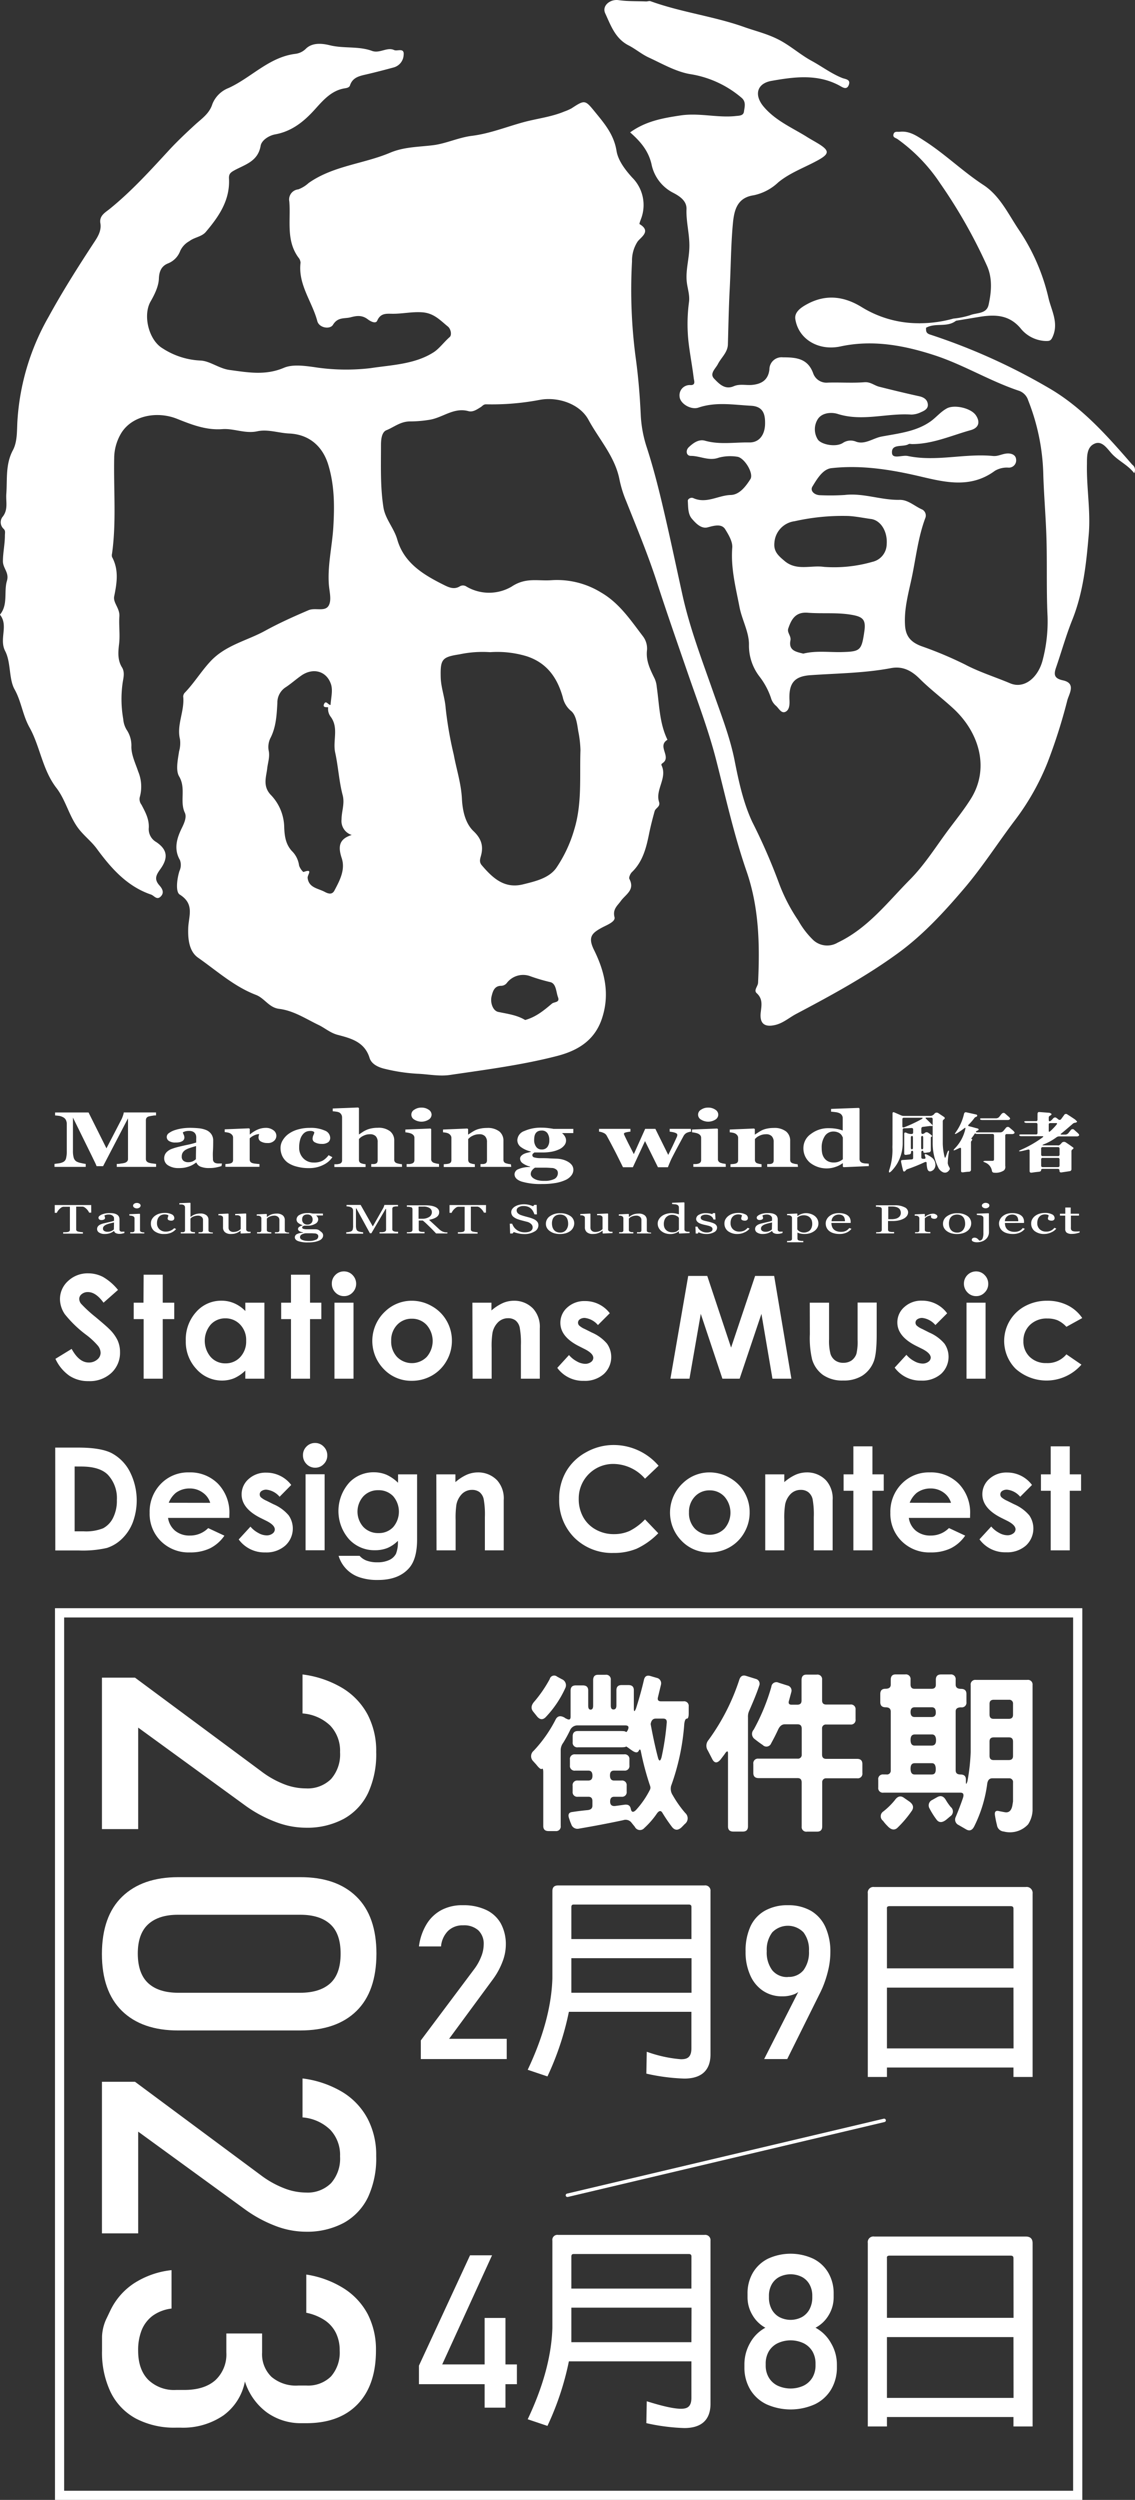 <svg xmlns="http://www.w3.org/2000/svg" viewBox="0 0 280.1 616.76"><rect x="0" y="0" width="280.1" height="616.76" fill="#333333" stroke="none"/><defs><style>.cls-1,.cls-2{fill:#fff;}.cls-2{stroke:#fff;stroke-miterlimit:10;}</style></defs><g id="&#x5716;&#x5C64;_2" data-name="&#x5716;&#x5C64; 2"><g id="&#x5716;&#x5C64;_1-2" data-name="&#x5716;&#x5C64; 1"><g id="&#x82F1;&#x6587;"><path class="cls-1" d="M34.1,426.22,60.46,445.4a32.1,32.1,0,0,0,7.47,4.06,21.06,21.06,0,0,0,7.42,1.46h.05a19.07,19.07,0,0,0,9.44-2.19,14.37,14.37,0,0,0,6-6.38,22.76,22.76,0,0,0,2-10.11A19.28,19.28,0,0,0,90.72,423a17.09,17.09,0,0,0-6.22-6.54,25.38,25.38,0,0,0-9.84-3.35h0v9.62h0a11,11,0,0,1,6.84,3,9,9,0,0,1,2.42,6.56,9.2,9.2,0,0,1-2.21,6.61,8.21,8.21,0,0,1-6.22,2.32H75.4A14.77,14.77,0,0,1,70,440.14,23,23,0,0,1,64.47,437l-31.15-23.1H25.16v37.36H34.1Z"></path><path class="cls-1" d="M74.08,463.12H44q-8.88,0-13.85,4.81t-5,14.1q0,9.24,4.94,14.08T44,500.94H74.08q9,0,13.9-4.81T92.9,482q0-9.25-4.94-14.08T74.08,463.12Zm7.41,26.2q-2.58,2.32-7.41,2.32H44q-4.83,0-7.4-2.34T34,482q0-4.92,2.58-7.27t7.4-2.34H74.08q4.83,0,7.41,2.32T84.06,482Q84.06,487,81.49,489.32Z"></path><path class="cls-1" d="M84.5,516.13a25.22,25.22,0,0,0-9.84-3.35h0v9.61h0a11.06,11.06,0,0,1,6.84,3.05A9,9,0,0,1,83.92,532a9.18,9.18,0,0,1-2.21,6.6,8.17,8.17,0,0,1-6.22,2.33H75.4A15,15,0,0,1,70,539.82a23.69,23.69,0,0,1-5.56-3.12L33.32,513.6H25.16V551H34.1V525.9l26.36,19.18a32.48,32.48,0,0,0,7.47,4.06,21,21,0,0,0,7.42,1.45h.05a19.18,19.18,0,0,0,9.44-2.18,14.37,14.37,0,0,0,6-6.38,22.8,22.8,0,0,0,2-10.12,19.27,19.27,0,0,0-2.14-9.24A17.09,17.09,0,0,0,84.5,516.13Z"></path><path class="cls-1" d="M108.84,480.21a6.16,6.16,0,0,1,1.74-3.84A5.13,5.13,0,0,1,114.3,475a5.25,5.25,0,0,1,3.75,1.24,4.56,4.56,0,0,1,1.32,3.49v.05a8.32,8.32,0,0,1-.64,3,12.85,12.85,0,0,1-1.77,3.12L103.85,503.4V508h21.2v-5H110.83l10.89-14.79A18,18,0,0,0,124,484a11.71,11.71,0,0,0,.83-4.16v0a10.71,10.71,0,0,0-1.24-5.3,8.1,8.1,0,0,0-3.62-3.34,13.06,13.06,0,0,0-5.74-1.16A10.94,10.94,0,0,0,109,471.2a9.55,9.55,0,0,0-3.71,3.49,13.92,13.92,0,0,0-1.9,5.52v0h5.45Z"></path><path class="cls-1" d="M140.39,496.34h30.24v9c0,2.44-1.27,2.7-2.6,2.7a32.4,32.4,0,0,1-8.42-1.85l-.1,5.4a48.77,48.77,0,0,0,9.37,1.22c3.12,0,6.46-1.11,6.46-6V466.59a1.3,1.3,0,0,0-1.48-1.43H137.75c-1,0-1.43.47-1.43,1.43v21.55c-.22,6.93-2.28,14.45-6.09,22.5l4.87,1.64A70.36,70.36,0,0,0,140.39,496.34ZM141,470.5c0-.42.16-.63.58-.63H170c.42,0,.64.21.64.58v7.94H141ZM141,483.11h29.66v8.52H141Z"></path><path class="cls-1" d="M194.27,508l8-16.1c.12-.23.23-.46.34-.69s.2-.46.31-.68A27,27,0,0,0,204.4,486a19.31,19.31,0,0,0,.52-4.31v0a14.62,14.62,0,0,0-1.23-6.28,8.87,8.87,0,0,0-3.58-4,11.11,11.11,0,0,0-5.66-1.37,11.29,11.29,0,0,0-5.68,1.35,8.58,8.58,0,0,0-3.59,3.93A14.39,14.39,0,0,0,184,481.5v0a13.77,13.77,0,0,0,1.13,5.78,8.83,8.83,0,0,0,3.16,3.87,8.32,8.32,0,0,0,4.73,1.37,7.86,7.86,0,0,0,3.09-.56,4.33,4.33,0,0,0,.89-.52L188.58,508Zm.18-20.24a4.71,4.71,0,0,1-3.87-1.67,7.31,7.31,0,0,1-1.36-4.72v0a7.08,7.08,0,0,1,1.36-4.63,5.37,5.37,0,0,1,7.71,0,7,7,0,0,1,1.35,4.6v0a7.38,7.38,0,0,1-1.35,4.73A4.67,4.67,0,0,1,194.45,487.73Z"></path><path class="cls-1" d="M253.13,465.55H215.75a1.39,1.39,0,0,0-1.59,1.59v45.27h4.72v-2.33h31.23v2.33h4.72V467.2A1.48,1.48,0,0,0,253.13,465.55Zm-3,39.82H218.88v-15h31.23Zm0-19.75H218.88V470.9c-.06-.37.1-.63.63-.63h29.91c.48,0,.69.21.69.63Z"></path><path class="cls-1" d="M173.86,551.38H137.75a1.24,1.24,0,0,0-1.43,1.43v21.55c-.22,6.94-2.28,14.46-6.09,22.5l4.87,1.64a70.27,70.27,0,0,0,5.29-15.93h30.24v9c0,2.43-1.27,2.7-2.6,2.7-1.75,0-4.55-.64-8.42-1.85l-.1,5.4a49.43,49.43,0,0,0,9.37,1.21c3.12,0,6.46-1.11,6.46-6V552.81A1.3,1.3,0,0,0,173.86,551.38Zm-3.23,26.47H141v-8.52h29.66Zm0-13.23H141v-7.89c0-.43.16-.64.58-.64H170c.42,0,.64.21.64.58Z"></path><path class="cls-1" d="M253.13,551.78H215.75a1.39,1.39,0,0,0-1.59,1.59v45.27h4.72v-2.33h31.23v2.33h4.72V553.42C254.83,552.36,254.3,551.78,253.13,551.78Zm-3,39.81H218.88v-15h31.23Zm0-19.75H218.88V557.13c-.06-.38.1-.64.63-.64h29.91c.48,0,.69.21.69.64Z"></path><polygon class="cls-1" points="124.74 571.87 119.6 571.87 119.6 583.33 109.13 583.33 121.43 556.41 116 556.41 103.39 583.63 103.39 588.21 119.6 588.21 119.6 594 124.74 594 124.74 588.21 127.56 588.21 127.56 583.33 124.74 583.33 124.74 571.87"></polygon><path class="cls-1" d="M201.26,574.28a8.22,8.22,0,0,0,3.25-3.11,8.41,8.41,0,0,0,1.22-4.37v-.9a10,10,0,0,0-1.32-5.19,8.84,8.84,0,0,0-3.72-3.46,13.29,13.29,0,0,0-11.17,0,9,9,0,0,0-3.72,3.46,10,10,0,0,0-1.32,5.19v.9a8.45,8.45,0,0,0,1.2,4.33,8.27,8.27,0,0,0,3.2,3.15,9.39,9.39,0,0,0-3.76,3.74,10.6,10.6,0,0,0-1.41,5.3V584a10.53,10.53,0,0,0,1.41,5.49,9.43,9.43,0,0,0,4,3.66,14.6,14.6,0,0,0,12,0,9.43,9.43,0,0,0,4-3.66,10.53,10.53,0,0,0,1.41-5.49v-.63a10.3,10.3,0,0,0-1.44-5.28A9.63,9.63,0,0,0,201.26,574.28Zm-11.5-7.84a5.71,5.71,0,0,1,.67-2.82,4.6,4.6,0,0,1,1.89-1.87,6.23,6.23,0,0,1,5.58,0,4.66,4.66,0,0,1,1.89,1.87,5.66,5.66,0,0,1,.67,2.8v.36a6.14,6.14,0,0,1-.67,2.92,4.8,4.8,0,0,1-1.89,1.95,6,6,0,0,1-5.58,0,4.71,4.71,0,0,1-1.89-1.94,6,6,0,0,1-.67-2.88Zm11.5,17.12a5.83,5.83,0,0,1-.76,3,5.23,5.23,0,0,1-2.16,2,7.65,7.65,0,0,1-6.46,0,5.16,5.16,0,0,1-2.16-2,5.77,5.77,0,0,1-.76-3v-.39a6,6,0,0,1,.76-3.05,5.19,5.19,0,0,1,2.16-2,7.51,7.51,0,0,1,6.46,0,5.23,5.23,0,0,1,2.16,2,5.88,5.88,0,0,1,.76,3Z"></path><path class="cls-1" d="M139.61,541.69a.42.42,0,0,0,.41.33h.1l78.17-18.49a.41.41,0,0,0,.31-.51.43.43,0,0,0-.51-.31l-78.16,18.48A.44.44,0,0,0,139.61,541.69Z"></path><path class="cls-2" d="M14.07,616.26H266.6v-219H14.07Zm1.26-217.71h250V615h-250Z"></path><path class="cls-1" d="M132.55,423.48c.7.82,1.41.88,2.11.17a25.75,25.75,0,0,0,4.9-7.3,1.6,1.6,0,0,0-.89-2.06l-1.18-.64a1.12,1.12,0,0,0-1.82.59,32,32,0,0,1-3.71,5.45c-.87.93-1,1.77-.42,2.53Z"></path><path class="cls-1" d="M132.34,435.34c.7.9,1.17,1.25,1.39,1.06s.34.16.34.84v13.25c0,.84.43,1.26,1.31,1.26h1.73a1.13,1.13,0,0,0,1.26-1.3V431.8a3.1,3.1,0,0,1,.64-1.86,33.58,33.58,0,0,0,1.64-3,2,2,0,0,1,1.69-1.26h12c.68,0,.9.31.68.93s-.54.81-.59.67-.42-.21-1.27-.21H142.59c-.84,0-1.26.44-1.26,1.31v1.43a1.13,1.13,0,0,0,1.3,1.27h10.51c.84,0,1.28-.06,1.31-.17s.35.1,1.05.63l.38.26c.88.64,1.45.7,1.73.17s.45-.48.59.33a69.14,69.14,0,0,0,2.24,8.32,1.24,1.24,0,0,1,0,.84,22,22,0,0,1-3.46,5.06c-.7.71-1.14.62-1.31-.25s-.71-1.18-1.73-1l-2.11.29c-.84.09-1.26-.28-1.26-1.1s.35-1.18,1-1.18h1.82a1.13,1.13,0,0,0,1.26-1.3v-1.44a1.13,1.13,0,0,0-1.3-1.26h-1.82c-.67,0-1-.43-1-1.27s.35-1.18,1-1.18h2.53a1.14,1.14,0,0,0,1.27-1.31v-1.43a1.14,1.14,0,0,0-1.31-1.27H141.92a1.14,1.14,0,0,0-1.27,1.31v1.43a1.14,1.14,0,0,0,1.31,1.27h3.25c.67,0,1,.42,1,1.26s-.35,1.19-1.05,1.19h-2.58a1.13,1.13,0,0,0-1.26,1.3v1.44a1.13,1.13,0,0,0,1.3,1.26h2.58c.67,0,1,.36,1,1.06v1.14c0,.65-.38,1-1.14,1.09-1.26.12-2.53.27-3.8.47-.92.08-1.18.66-.76,1.73a8.55,8.55,0,0,0,.47,1.27,1.59,1.59,0,0,0,1.77,1.13q5.87-1,11.06-2.11a1.82,1.82,0,0,1,2.06.64l.81,1A1.4,1.4,0,0,0,159,451a20.49,20.49,0,0,0,3-3.42c.59-.9,1.08-1,1.47-.34a38.94,38.94,0,0,0,2.41,3.54c.7.85,1.49.83,2.36,0L169,450a1.74,1.74,0,0,0,.12-2.7,27.37,27.37,0,0,1-3.12-4.43,2.83,2.83,0,0,1-.38-2.28,56.59,56.59,0,0,0,3.25-15.31c.11-.85.32-1.27.63-1.27s.46-.43.46-1.3V421a1.13,1.13,0,0,0-1.3-1.26h-5.53c-.67,0-.93-.34-.76-1l.76-3.16a1.37,1.37,0,0,0-1.1-1.64l-1.6-.47c-.82-.22-1.32.11-1.52,1-.48,2.09-1.12,4.41-1.94,7-.37.92-.55.91-.55-.05v-4.43c0-.84-.43-1.26-1.31-1.26h-1.73c-.84,0-1.26.43-1.26,1.31v3.71c0,.67-.24,1-.72,1s-.67-.35-.67-1v-6.29a1.14,1.14,0,0,0-1.31-1.27h-1.86c-.79,0-1.18.45-1.18,1.35v6.25c0,.67-.21,1-.63,1s-.59-.35-.59-1v-3.72c0-.84-.44-1.26-1.31-1.26h-1.77c-.85,0-1.27.43-1.27,1.31v6.45c0,.68-.34.83-1,.47a1.7,1.7,0,0,1-.51-.3q-1.52-.84-2.19.51a33.14,33.14,0,0,1-5.4,7.68,1.73,1.73,0,0,0-.17,2.53ZM161.79,424h1.9q1,0,.84,1.14a64.63,64.63,0,0,1-1.26,8.36c-.28,1-.57,1.11-.85.29q-.93-3.46-1.85-8.44C160.71,424.48,161.12,424,161.79,424Z"></path><path class="cls-1" d="M175.84,434.12c.54.92,1.2.91,2-.05l.93-1.22c.59-.93.89-1,.89-.25v18c0,.85.43,1.27,1.31,1.27h2.36c.84,0,1.26-.43,1.26-1.31V423.69a3.44,3.44,0,0,1,.22-1.43c1.12-2.56,2-4.67,2.53-6.33a1.23,1.23,0,0,0-.85-1.73l-2.44-.76c-.79-.22-1.33.11-1.61,1a53,53,0,0,1-7.63,14.9,2.13,2.13,0,0,0-.13,2.53Z"></path><path class="cls-1" d="M186.18,429c.7.56,1.39,1.07,2.06,1.52a1.25,1.25,0,0,0,2.07-.42c.65-1.18,1.23-2.32,1.73-3.42.4-.84.93-1.27,1.61-1.27h3.2c.68,0,1,.36,1,1.06v6.41a.92.92,0,0,1-1.05,1h-9.62a1.14,1.14,0,0,0-1.27,1.3v2.24c0,.84.44,1.26,1.31,1.26h9.62c.68,0,1,.36,1,1.06v10.88a1.14,1.14,0,0,0,1.31,1.27h2.49c.85,0,1.27-.43,1.27-1.31V439.73a.92.92,0,0,1,1-1h7.64a1.14,1.14,0,0,0,1.27-1.3v-2.24c0-.84-.44-1.26-1.31-1.26h-7.64c-.67,0-1-.36-1-1.06v-6.41a.92.92,0,0,1,1-1h6a1.13,1.13,0,0,0,1.27-1.3V421.8a1.14,1.14,0,0,0-1.31-1.27h-5.95c-.67,0-1-.35-1-1v-5.11a1.14,1.14,0,0,0-1.31-1.27h-2.57c-.79,0-1.19.45-1.19,1.35v5.07c0,.67-.35,1-1.05,1h-1.43c-.65,0-.85-.37-.59-1.1l.54-2a1.28,1.28,0,0,0-1-1.65l-2.11-.67a1.24,1.24,0,0,0-1.81,1A50.54,50.54,0,0,1,186,426.73,1.55,1.55,0,0,0,186.18,429Z"></path><path class="cls-1" d="M253.52,414.45h-12.7a1.14,1.14,0,0,0-1.27,1.31v16.5a49.86,49.86,0,0,1-.8,7.21c-.25.76-.38.82-.38.17v-.59c0-.84-.44-1.26-1.31-1.26s-1.22-.35-1.22-1.06V422.22q0-1,1.35-1a1.15,1.15,0,0,0,1.31-1.3v-2q0-1.26-1.35-1.26c-.88,0-1.31-.35-1.31-1.06v-1.22a1.14,1.14,0,0,0-1.31-1.27h-2.32c-.84,0-1.26.44-1.26,1.31v1.23c0,.67-.36,1-1.06,1h-4.18c-.67,0-1-.35-1-1.06v-1.22a1.14,1.14,0,0,0-1.31-1.27H221c-.79,0-1.18.45-1.18,1.35v1.19c0,.67-.44,1-1.31,1s-1.27.43-1.27,1.31v2c0,.84.44,1.26,1.31,1.26s1.27.36,1.27,1.06v14.51a.92.92,0,0,1-1.06,1H218a1.13,1.13,0,0,0-1.26,1.3V441a1.13,1.13,0,0,0,1.3,1.27h19c.71,0,.9.45.59,1.35-.53,1.55-1.12,3.09-1.77,4.64a1.47,1.47,0,0,0,.72,2l1.81,1.05c.87.53,1.56.27,2.07-.8A33,33,0,0,0,243.64,440c.15-.84.55-1.27,1.23-1.27H249a.92.92,0,0,1,1,1.06v4.64l-.17,1.06c-.26,1.26-.89,1.8-1.9,1.6l-1.31-.25c-.9-.26-1.25.12-1.06,1.14.12.75.27,1.51.47,2.27a1.84,1.84,0,0,0,1.69,1.61,6.09,6.09,0,0,0,6-1.77,6.85,6.85,0,0,0,1.1-3.38v-31A1.14,1.14,0,0,0,253.52,414.45Zm-23.63,23.34h-4.18c-.67,0-1-.48-1-1.44s.35-1.35,1.05-1.35H230c.61,0,.93.49.93,1.48S230.59,437.79,229.89,437.79Zm0-7.13h-4.18c-.67,0-1-.47-1-1.4s.35-1.35,1.05-1.35H230c.65,0,1,.48,1,1.44S230.59,430.66,229.89,430.66Zm0-7.05h-4.18c-.67,0-1-.41-1-1.22s.35-1.19,1.05-1.19h4.18q1,0,1,1.23C231,423.22,230.59,423.61,229.89,423.61ZM250,433.23c0,.68-.36,1-1.06,1H245.2c-.67,0-1-.35-1-1.05v-3.55c0-.67.35-1,1.06-1H249c.68,0,1,.35,1,1.06Zm0-10.17c0,.68-.36,1-1.06,1H245.2c-.67,0-1-.35-1-1.05v-2.66c0-.67.35-1,1.06-1H249a.92.92,0,0,1,1,1Z"></path><path class="cls-1" d="M221.41,451a27.09,27.09,0,0,0,3.67-4.34c.5-.85.22-1.62-.84-2.32l-1.23-.85c-.79-.53-1.52-.32-2.19.64A17.61,17.61,0,0,1,218,446.9a1.41,1.41,0,0,0-.08,2.32,10.26,10.26,0,0,0,1.09,1.27C219.88,451.44,220.68,451.61,221.41,451Z"></path><path class="cls-1" d="M233.64,448.84l.85-.72a1.42,1.42,0,0,0,.13-2.32,13.22,13.22,0,0,1-1.18-1.68c-.57-1-1.27-1.21-2.12-.76l-1.26.71a1.47,1.47,0,0,0-.72,2,19.5,19.5,0,0,0,1.86,2.95C231.82,449.75,232.63,449.69,233.64,448.84Z"></path><path class="cls-1" d="M84.88,564.6a24.24,24.24,0,0,0-9.29-3.44v9.43a12.65,12.65,0,0,1,4.62,1.89,8.09,8.09,0,0,1,2.73,3.17,9.66,9.66,0,0,1,.89,4.24,8.94,8.94,0,0,1-2.14,6.4,8,8,0,0,1-6.06,2.25h-2A9.32,9.32,0,0,1,67,586.4a7.76,7.76,0,0,1-2.32-6V575.7H55.86v4.69a8.66,8.66,0,0,1-2.71,6.83q-2.71,2.41-7.68,2.41h-2a9.17,9.17,0,0,1-6.92-2.54c-1.65-1.71-2.46-4.09-2.46-7.16a13.37,13.37,0,0,1,.88-5.08,8.34,8.34,0,0,1,2.71-3.53,10,10,0,0,1,4.65-1.77v-9.48a21.24,21.24,0,0,0-9.27,3.26,16.61,16.61,0,0,0-5.88,6.81l-1,2.09a11.38,11.38,0,0,0-1,4.21v3.49a22.69,22.69,0,0,0,2.14,10.28,14.78,14.78,0,0,0,6.24,6.49,20.38,20.38,0,0,0,9.89,2.23h1.09a17.64,17.64,0,0,0,10.57-3,13.45,13.45,0,0,0,5.33-8.4,15.15,15.15,0,0,0,5.37,7.61,14.33,14.33,0,0,0,8.66,2.69h1.09q8.2,0,12.71-4.7t4.51-13.25a19.15,19.15,0,0,0-2-8.89A16.9,16.9,0,0,0,84.88,564.6Z"></path><path class="cls-1" d="M220.26,274.75c0-.34.15-.44.46-.3l1.7.74a1.57,1.57,0,0,0,.65.12h6.62a1.37,1.37,0,0,0,.87-.48.71.71,0,0,1,1-.21l1.42.95c.26.21.23.42-.1.63a.56.56,0,0,0-.22.52v5.5a15.63,15.63,0,0,0,.46,3.25c.07.25.17.21.3-.13l.34-.94c.15-.41.27-.59.37-.52s.08.27,0,.61a18.68,18.68,0,0,0-.24,2.51,3.18,3.18,0,0,0,.27.79,1.2,1.2,0,0,1,.25.64c-.41.76-.94,1-1.59.82a2.43,2.43,0,0,1-1.17-1,13.63,13.63,0,0,1-1.48-6.22v-5.91a.34.34,0,0,0-.38-.39h-1.16c-.28,0-.29.12,0,.37.46.44.91.88,1.36,1.35a.27.27,0,0,1,.13.34s-.22.05-.57,0l-1.8.22a.41.41,0,0,0-.38.44v.91c0,.27.1.4.29.4a1,1,0,0,0,.61-.29.67.67,0,0,1,.81,0l.44.3c.39.31.56.49.52.56a.59.59,0,0,1-.19.12c-.1,0-.14.17-.14.41v2.89a.51.51,0,0,1-.48.55,7,7,0,0,0-.78.11q-.57.06-.57-.21c0-.19-.08-.3-.24-.3s-.27.13-.27.38v1.25q0,.38.48.36a.88.88,0,0,0,.28,0c.25,0,.33-.18.22-.48s-.19-.51-.13-.61.26-.08.59.08a7.58,7.58,0,0,1,1.26.79,2.25,2.25,0,0,1,.76,1.49,1.71,1.71,0,0,1-.51,1.49c-.69.52-1.17.46-1.43-.18a6,6,0,0,1-.21-1.56c0-.25-.2-.31-.52-.17a41.78,41.78,0,0,1-4.26,1.72.75.75,0,0,0-.3.2c-.24.34-.45.44-.64.32a2,2,0,0,1-.19-.59c-.14-.52-.26-1.05-.36-1.57s0-.61.34-.63l2.23-.15a.36.36,0,0,0,.37-.41v-1.32c0-.26-.08-.4-.25-.4s-.27.14-.27.42-.15.43-.47.48l-.68.1c-.35.06-.53-.05-.53-.33v-4.83c0-.31.15-.42.47-.31a2.62,2.62,0,0,0,1.32.33c.28,0,.41-.13.41-.38v-.74c0-.25-.15-.37-.47-.36-.57.05-1.14.07-1.72.07a.34.34,0,0,0-.39.38v3.47a10.08,10.08,0,0,1-1.47,5.05,10.28,10.28,0,0,1-1.26,1.61c-.32.31-.52.44-.6.38s-.08-.25,0-.56a15.69,15.69,0,0,0,.81-5.2,9.71,9.71,0,0,1,0-1.06Zm7.19,1.35c.32-.23.34-.34,0-.34h-4.37c-.26,0-.39.12-.39.37v1.75c0,.26.16.33.47.23A37.3,37.3,0,0,0,227.45,276.1Zm-2.15,4.56c0-.27-.07-.41-.23-.41s-.29.13-.29.38v2.52c0,.26.09.4.26.4s.26-.13.26-.38Zm2.53,0c0-.27-.08-.41-.24-.41s-.27.13-.27.38v2.52c0,.26.08.4.24.4s.27-.13.27-.38Z"></path><path class="cls-1" d="M237.9,274.83c.09-.34.28-.48.57-.41l2.33.52a.42.42,0,0,1,.37.25c0,.17-.09.3-.38.39a.67.67,0,0,0-.3.22,13.15,13.15,0,0,1-1.36,1.58c-.27.24-.27.4,0,.47.58.14,1.17.3,1.78.48a1.2,1.2,0,0,1,.54.18c.13.16.06.3-.22.42s-.33.16-.37.25,0,.19.27.19h5.8a1.09,1.09,0,0,0,.79-.48l.52-.63a.59.59,0,0,1,.9-.06l.79.66c.39.34.53.58.41.71a.76.76,0,0,1-.63.22h-1.23a.35.35,0,0,0-.4.38v7.49a1.17,1.17,0,0,1-.33,1.1,3.64,3.64,0,0,1-2.39.56.53.53,0,0,1-.57-.48,2.66,2.66,0,0,0-1.59-2c-.36-.15-.54-.24-.54-.28s.16-.16.47-.16h1.78c.27,0,.4-.13.4-.38v-5.86c0-.27-.13-.4-.38-.4h-3.69q-.47,0-.54-.12t-.39.42l-.36.49c-.22.27-.29.43-.21.46.24,0,.26.19.05.41a.63.63,0,0,0-.17.52v6.61a.49.49,0,0,1-.48.53c-.47,0-.94.08-1.42.14s-.55-.11-.55-.42v-5.38c0-.26-.16-.31-.49-.14l-.77.36c-.34.15-.52.2-.57.16s.07-.26.37-.55a9.94,9.94,0,0,0,2.52-4.72c.07-.31,0-.38-.24-.19a17.2,17.2,0,0,1-1.75,1.2c-.31.19-.5.26-.57.22s.07-.23.29-.55A12.53,12.53,0,0,0,237.9,274.83Zm9.16.12c.34-.42.66-.5.95-.25l.9.79q.47.4.33.6a.69.69,0,0,1-.6.23h-6.2c-.31,0-.49-.05-.55-.17s0-.25.3-.25h3.72a1.08,1.08,0,0,0,.78-.48Z"></path><path class="cls-1" d="M256.05,274.83c0-.34.15-.5.44-.48l2.5.19a1.35,1.35,0,0,1,.52.29c0,.13-.09.27-.38.42a.53.53,0,0,0-.32.52v.47c0,.27.08.4.22.4s.37-.16.65-.47a.94.94,0,0,0,.14-.16c.3-.35.6-.42.88-.21a5.15,5.15,0,0,1,.48.37.47.47,0,0,0,.72-.11l.7-.95a.52.52,0,0,1,.8-.17c.63.4,1.26.81,1.89,1.24.36.33.53.52.52.57s-.26.25-.55.25a1.12,1.12,0,0,0-.63.35c-1,.85-1.84,1.6-2.66,2.24-.29.22-.3.33,0,.33h1a1.08,1.08,0,0,0,.77-.47l.51-.63a.54.54,0,0,1,.87-.05l.78.69c.36.32.49.55.38.69a.72.72,0,0,1-.61.21h-4.26a1.16,1.16,0,0,0-.69.22,13.48,13.48,0,0,1-3.16,1.75c-.35.16-.39.24-.09.24H261c.26.11.59-.08,1-.59a.76.76,0,0,1,1-.15c.82.53,1.45,1,1.89,1.31.08.16,0,.31-.24.44a.54.54,0,0,0-.23.52v4.3a.5.5,0,0,1-.48.55l-1.94.29c-.35.05-.53-.07-.53-.37s-.13-.5-.38-.5h-3.77c-.26,0-.39.11-.39.32s-.16.34-.48.39q-.94.09-1.89.24c-.32,0-.47-.11-.47-.43v-5c0-.25-.16-.34-.48-.26-.52.14-1.05.27-1.57.37-.32.07-.5.06-.55,0s.12-.17.47-.33a27.9,27.9,0,0,0,5.25-3c.3-.23.34-.35.09-.35h-5.18c-.32,0-.51-.07-.57-.22s.06-.22.38-.22h3.72a.34.34,0,0,0,.39-.38v-2.06c0-.27-.12-.4-.38-.4h-2.3c-.31,0-.5-.07-.57-.22s.08-.22.4-.22h2.46a.34.34,0,0,0,.39-.38Zm5.43,8.59c0-.27-.12-.41-.37-.41h-3.78a.34.34,0,0,0-.39.38v1.43c0,.27.12.4.37.4h3.77a.35.35,0,0,0,.4-.38Zm0,2.66c0-.27-.12-.41-.37-.41h-3.78a.34.34,0,0,0-.39.38v1.5c0,.26.12.39.37.39h3.77c.26,0,.4-.12.4-.37Zm-.84-8.5c.28-.33.29-.5.05-.5h-1.48c-.27,0-.4.13-.4.38V279c0,.25.13.28.38.08A14.89,14.89,0,0,0,260.64,277.58Z"></path><path class="cls-1" d="M279.41,114.63c-6.18-7.12-12.44-14.23-20.75-19a150.84,150.84,0,0,0-29.13-13.09c-1.06-.34-1-.91-1-1.67,2.29-1.32,5.2,0,7.4-1.74l6.06-1c3.7-.57,7.07-.41,9.83,2.82a8.31,8.31,0,0,0,6.27,3.18c.87,0,1.26,0,1.73-1.13,1.48-3.44-.4-6.53-1.07-9.49a50.19,50.19,0,0,0-7.31-16.8c-2.65-3.95-4.68-8.41-8.76-11.08-5.09-3.33-9.44-7.61-14.55-10.89-1.85-1.19-3.69-2.5-6.09-2.23-.54.07-1.23-.19-1.5.49-.36.94.54,1,1,1.35a41.78,41.78,0,0,1,10.47,10.87,127.81,127.81,0,0,1,11.55,20.33c1.39,3.08,1.12,6.43.41,9.65-.51,2.33-3,1.9-4.61,2.58a20.07,20.07,0,0,1-4.08.82,31,31,0,0,1-8.51,1.15l.21.14a.43.43,0,0,1-.21-.14,26.77,26.77,0,0,1-14-3.91c-4.32-2.7-8.87-3.38-13.61-.79-1.59.86-3.16,2-2.88,3.71.8,5,5.79,7.86,11.13,6.71,7.94-1.71,15.64-.28,23.13,2.15,7.18,2.33,13.68,6.36,20.84,8.76a3.65,3.65,0,0,1,2.37,2.42,53,53,0,0,1,3.73,18.67c.15,4.46.51,8.93.7,13.4.31,7.07,0,14.12.34,21.17a37.46,37.46,0,0,1-1.14,10.55c-1.06,4.51-4.55,7.47-8.07,6-3.71-1.57-7.6-2.77-11.14-4.64a93.82,93.82,0,0,0-10.75-4.52c-3-1.11-4-2.8-4.09-5.5-.18-3.75.81-7.42,1.59-11,1.1-5.08,1.61-10.31,3.47-15.23a1.68,1.68,0,0,0-.81-2c-1.86-.8-3.47-2.42-5.56-2.38-4.58.1-9-1.75-13.58-1.2a56.19,56.19,0,0,1-5.95.06c-1.53,0-2.64-1.11-2-2.14,1.12-1.85,2.56-4.3,4.68-4.54,6.79-.76,13.54.17,20.21,1.65s13.61,3.83,20.15-1a5.82,5.82,0,0,1,3.22-.79,1.8,1.8,0,0,0,2-2.09c-.12-1.1-1.25-1.51-2.42-1.37s-2.07.71-3.26.6c-7-.69-14,1.47-21.05,0-1.35-.29-3.76.85-3.89-.72-.2-2.45,2.75-1.36,4.12-2.22.2-.12.56,0,.84,0,5.09,0,9.69-2.11,14.47-3.44,1.84-.51,2.48-1.86,1.27-3.66s-5.35-2.72-7.19-1.69c-1.51.83-2.58,2.18-3.94,3.16-3.64,2.6-8.1,3-12.26,3.8-2,.41-4,2-6.14,1.25a3.45,3.45,0,0,0-3.34.33c-1.86,1.13-5.53.3-6.21-1a4.7,4.7,0,0,1,.13-5c1.14-1.6,3.48-1.62,4.84-1.19,6.1,1.94,12.14-.25,18.18.16a5.54,5.54,0,0,0,2.38-.59c.86-.36,1.84-.86,1.69-2s-1-1.67-2.08-1.92c-3.33-.73-6.63-1.53-9.93-2.36-1.21-.31-2.13-1.22-3.61-1.11-3,.24-6.05,0-9.07.1a3.47,3.47,0,0,1-3.58-2.24c-1.32-3.73-4.19-4-7.48-4a3,3,0,0,0-3.34,3c-.31,2.65-2,3.6-4.34,3.81-1.49.12-3-.31-4.47.32-2.16.94-3.59-.58-4.82-1.85s.34-2.49.91-3.61c.82-1.61,2.41-2.87,2.47-4.84.13-4.51.21-9,.44-13.51.29-5.35.29-10.72.77-16.06.29-3.23.87-6.62,5.14-7.24a12.53,12.53,0,0,0,6.08-3.19c2.94-2.42,6.58-3.67,9.87-5.5,2.71-1.51,2.77-2.29.29-3.88-1.09-.69-2.24-1.28-3.35-2-3.62-2.21-7.56-3.92-10.41-7.29-2.39-2.84-1.72-5.7,1.89-6.36,5.65-1,11.34-1.77,16.77,1.13.73.39,1.83,1.26,2.35-.14s-.88-1.41-1.65-1.72c-2.69-1.08-5-2.84-7.48-4.19-2.89-1.57-5.3-3.79-8.22-5.28s-5.86-2.14-8.78-3.2C176,4,168,3,160.55.3c-.32-.12-.74.07-1.11.06-2.28-.09-4.57,0-6.83-.33-2.07-.27-4.12,1.41-3.25,3.26,1.38,3,2.48,6.22,5.75,7.9,1.73.88,3.25,2.2,5,3,3.31,1.53,6.62,3.46,10.12,4.08A25.65,25.65,0,0,1,183,24.12c1.18,1,.75,2.27.6,3.4s-1.3,1-2.25,1.13c-4.47.42-8.84-.85-13.4-.17s-8.62,1.44-12.44,4.18c2.48,2.2,4.44,4.39,5.26,7.78a10.16,10.16,0,0,0,5.12,7c1.47.76,3.62,1.93,3.53,4.16-.12,3,.71,5.93.71,9s-.9,5.75-.67,8.68c.14,1.76.82,3.43.57,5.27A40.81,40.81,0,0,0,170,85.07c.35,2.75.87,5.47,1.2,8.22.06.57.57,1.71-.73,1.72a2.52,2.52,0,0,0-2.77,2.74c.06,1.83,2.82,3.45,4.67,2.81,4.29-1.46,8.59-.69,12.92-.46,3,.15,3.54,2,3.52,4.31,0,2.89-1.46,4.79-3.9,4.75-3.64-.07-7.3.6-10.93-.43-1.55-.44-2.91.57-4,1.6-.84.81-.62,2.15.5,2.14,2.31,0,4.46,1.34,6.9.44a11,11,0,0,1,4.48-.24c1.81.15,4.22,4.13,3.33,5.53-1.15,1.82-2.71,3.86-4.84,3.92-3.12.08-6,2.24-9.26.77-.59-.27-1.38.21-1.35.68.1,1.51,0,3.23,1,4.4s2.33,2.56,3.92,2.13,3.42-.95,4.31.48,1.86,3.11,1.74,4.54c-.39,5.06.86,9.81,1.79,14.66.62,3.19,2.4,6.24,2.33,9.34a12.52,12.52,0,0,0,2.6,7.79,18.06,18.06,0,0,1,2.83,5.27,3.93,3.93,0,0,0,1.14,1.86c.77.61,1.37,2.07,2.42,1.58s1.07-1.9,1-3.12c-.13-3.92,1.19-5.64,5.13-5.92,6.66-.47,13.36-.5,19.95-1.75,2.82-.53,5,.59,7,2.57,2.64,2.64,5.65,4.89,8.39,7.42,6.49,6,8.92,14.84,4.33,22.21-1.77,2.84-3.93,5.48-5.93,8.19-2.94,4-5.6,8.22-9.12,11.78-5.57,5.62-10.37,12-17.85,15.56a5.07,5.07,0,0,1-6-.61A20.78,20.78,0,0,1,197,227.1a43,43,0,0,1-4.87-9.5,144.16,144.16,0,0,0-6.49-14.83c-2.22-4.77-3.34-10-4.37-15.23-1.15-5.77-3.36-11.35-5.31-16.94-2.76-7.88-5.75-15.69-7.55-23.86-1.41-6.38-2.76-12.81-4.23-19.17-1.35-5.88-2.8-11.82-4.7-17.6a30.44,30.44,0,0,1-1.37-7.92c-.21-4.38-.56-8.77-1.14-13.12a127.4,127.4,0,0,1-1-24.45,8.59,8.59,0,0,1,1.39-4.9c.83-1.1,3.42-2.54.47-4.29-.1-.06.18-.79.33-1.2A9.58,9.58,0,0,0,156,43.79c-1.77-1.95-3.48-4.24-3.85-6.56-.65-4.06-3-6.77-5.38-9.69s-2.47-2.94-5.72-.81a11.46,11.46,0,0,1-1.75.77c-3.24,1.36-6.75,1.74-10.08,2.64-4.23,1.15-8.34,2.82-12.74,3.37-3.32.41-6.43,1.93-9.63,2.32-3.59.44-7.16.4-10.6,1.86-6.58,2.77-14,3.19-20.07,7.45a8,8,0,0,1-2.56,1.58,2.51,2.51,0,0,0-2.22,3c.37,4.66-.85,9.59,2.25,13.82a2.12,2.12,0,0,1,.52,1.28c-.65,5.38,2.86,9.58,4.14,14.41.44,1.67,3.11,2.12,3.86.91,1.22-2,2.84-1.45,4.4-1.87s2.83-.53,4.21.52c.57.44,1.92,1.21,2.31.33.87-2,2.38-1.7,3.95-1.71,2.39,0,4.71-.54,7.18-.36,2.89.21,4.44,2,6.31,3.51.77.62,1,2.12.45,2.59-1.38,1.21-2.59,2.87-3.92,3.73-4.64,3-10.35,3.15-15.63,3.95a51.46,51.46,0,0,1-14.11-.29c-2.4-.32-5.19-.68-7.28.21-4.55,1.94-8.91,1.13-13.41.52-2.6-.35-4.84-2.24-7.21-2.32a18.65,18.65,0,0,1-9.28-3c-3.41-2-4.93-8.09-3-11.53,1-1.74,2-3.77,2.07-5.68s.71-3.14,2.27-3.76a5.31,5.31,0,0,0,3-3.09,5.27,5.27,0,0,1,2.22-2.38c1.31-1,3.09-1.09,4.09-2.29,3.21-3.79,6-7.82,5.72-13.15-.06-1.17.36-1.52,1.45-2.11,2.56-1.38,5.72-2.17,6.36-6,.23-1.33,2-2.52,3.6-2.81,4.1-.75,7.07-3.15,9.75-6.12,2.1-2.32,4.16-4.77,7.54-5.26.51-.08,1-.24,1.15-.67.66-2.07,2.42-2.36,4.16-2.77,2.23-.52,4.46-1.1,6.66-1.7a3.34,3.34,0,0,0,2.43-3.06c.22-1.91-1.57-.85-2.35-1.22-1.73-.82-3.55.91-5.45.21-3.34-1.23-6.94-.54-10.41-1.39-1.66-.41-4.21-.79-5.88.82a4.42,4.42,0,0,1-2.66,1.3c-6.48.82-10.83,5.85-16.44,8.42a7.06,7.06,0,0,0-4,3.94c-.74,2.41-2.68,3.64-4.36,5.19-2.11,1.94-4.21,3.92-6.15,6-4.72,5.12-9.38,10.28-14.81,14.68-1.09.89-2.65,1.68-2.33,3.56s-.68,3.42-1.65,4.87C19.2,65.94,15.41,71.92,12,78.15A59,59,0,0,0,4.29,104c-.13,2.41,0,5-1.11,7.08-1.86,3.49-1.36,7.15-1.62,10.77-.14,2,.53,3.94-1,5.76a2.2,2.2,0,0,0,.32,2.85c.53.5.33,1,.33,1.66,0,2.12-.48,4.21-.49,6.34,0,1.76,1.59,2.79,1,4.82-.82,2.68.34,5.85-1.73,8.37,2.18,2.7-.28,6,1.3,9,1.44,2.81.87,6.85,2.3,9.41,1.69,3,2,6.44,3.75,9.51,2.55,4.62,3.14,10.36,6.58,14.82,2.19,2.85,3,6.45,5.05,9.47,1.43,2.11,3.44,3.52,4.91,5.52,3.53,4.81,7.48,9.32,13.42,11.33.75.26,1.42,1.49,2.42.41s.07-2.17-.44-2.75c-1.34-1.55-.65-2.62.27-3.92,2-2.76,1.81-4.83-1-6.71a3.66,3.66,0,0,1-1.83-3.54c.1-2.15-.89-3.92-1.81-5.67a2.27,2.27,0,0,1-.44-1.78,9.67,9.67,0,0,0-.37-6.41c-.67-2-1.68-4.05-1.68-6.08A6.93,6.93,0,0,0,31.22,180a6.06,6.06,0,0,1-.81-2.61,28.44,28.44,0,0,1-.11-9.16c.2-1.14.51-2.45-.2-3.59-1.13-1.82-.94-3.86-.71-5.78.27-2.29-.09-4.56.07-6.79.14-2-1.6-3.36-1.28-4.94.68-3.35,1.18-6.55-.53-9.71a1.61,1.61,0,0,1,0-.84c1.09-7.84.37-15.72.53-23.57a12.09,12.09,0,0,1,1.83-6.3c2.75-4.25,8.82-5.32,13.66-3.39,3.54,1.41,7.17,2.86,11.21,2.55,2.86-.21,5.62,1.19,8.63.53,2.58-.56,5.23.43,7.84.55,4.79.2,8.2,3,9.64,7.64,1.56,5.08,1.58,10.13,1.27,15.43-.28,4.73-1.44,9.4-1.11,14.11.12,1.77.73,3.8,0,5.21-.89,1.7-3.32.5-5,1.2-3.63,1.55-7.22,3.16-10.69,5.06-4.5,2.48-9.73,3.52-13.49,7.53-2.28,2.44-4,5.29-6.29,7.69a1.49,1.49,0,0,0-.47,1c.39,3.58-1.67,7-.79,10.57a7.47,7.47,0,0,1-.23,3c-.29,2-.88,4.61,0,6.13,1.79,3,.09,6.15,1.43,9,.47,1-.06,2.37-.7,3.67-1.21,2.45-2.15,5.2-.51,8a3.52,3.52,0,0,1-.12,2.69c-.62,1.95-1,5.13.05,5.81,3.77,2.36,2.2,5.29,2.11,8.34-.08,2.57.18,5.67,2.44,7.25,4.63,3.24,8.9,7.12,14.27,9.17,2.14.82,3.21,3.13,5.7,3.44,3.6.44,6.59,2.46,9.8,4,1.53.74,2.83,1.93,4.67,2.42,3.14.83,6.64,1.67,7.87,5.68.45,1.47,2,2.31,3.86,2.73a43.61,43.61,0,0,0,7.85,1.18c2.68.1,5.46.7,8.09.31,8.85-1.3,17.78-2.45,26.41-4.67,4.49-1.16,9-3.35,11-8.85,2.24-6.28.82-12-1.82-17.33-1.55-3.14-.54-4.13,1.82-5.43,1.27-.7,3.54-1.5,3.24-2.66-.51-2,.78-2.87,1.57-4,1.2-1.65,3.52-2.7,2.11-5.41-.2-.37.22-1.33.64-1.72,2.68-2.58,3.53-6.06,4.21-9.42.38-1.89.86-3.74,1.37-5.58.22-.81,1.47-1.1,1.1-2.27-1-3.08,2.12-5.92.6-9.07-.17-.33.32-.52.57-.77,1.63-1.59-1.62-4,.9-5.52-2-4.12-2-8.64-2.64-13a6.41,6.41,0,0,0-.51-2.06c-1.08-2.21-2.24-4.44-1.89-7.14a5,5,0,0,0-1-3.31c-3.06-4-5.84-8.23-10.39-10.85a20.69,20.69,0,0,0-12.27-3c-3.34.23-6.26-.75-9.75,1.57a11,11,0,0,1-11.15,0,1.52,1.52,0,0,0-1.6-.09c-1.43.91-2.76.29-4-.33-5-2.5-9.82-5.36-11.49-11.22-.82-2.84-3-5.07-3.42-8-.77-5-.59-10.13-.59-15.21,0-1.43.16-3.25,1.34-3.73,1.92-.77,3.52-2.23,6-2.17a30,30,0,0,0,4.61-.4c3.27-.5,6-3.13,9.61-2.14,1.13.32,2.15-.44,3.08-1,.44-.29.64-.7,1.36-.68a62.77,62.77,0,0,0,13.13-1.09c4.46-.85,9.92.93,12.07,4.9,2.66,4.9,6.61,9.15,7.68,14.86a28.56,28.56,0,0,0,1.65,5.25c2.63,6.61,5.37,13.19,7.56,19.95,2.48,7.66,5.15,15.27,7.77,22.87,2.4,6.93,5,13.79,6.83,20.9,2.36,9.22,4.4,18.52,7.52,27.54s3.29,18.19,2.85,27.53c-.05.91-1.14,1.84-.34,2.57,1.55,1.41,1.2,3,1,4.73-.32,2.79.95,3.75,3.63,3.1,1.94-.47,3.42-1.82,5.13-2.72,8.59-4.54,17.14-9.18,25-14.9,6.24-4.52,11.45-10.19,16.4-16,4.56-5.34,8.36-11.32,12.61-16.93a60.83,60.83,0,0,0,8-14.17,135.26,135.26,0,0,0,4.9-15.41c.43-1.57,2.21-4.17-1.1-4.88-2.18-.47-2.29-1.44-1.69-3.17,1.35-3.91,2.46-7.92,4-11.75,2.72-6.81,3.47-14,4.07-21.15.48-5.72-.58-11.52-.45-17.31,0-2.11,0-4.28,2-5.06,1.74-.67,2.93,1.18,4.05,2.43,1.65,1.86,4,2.81,5.61,4.89A1.61,1.61,0,0,0,279.41,114.63Zm-66.1,41.13c-.7,4.82-1,5-5.78,5.12-3.09.05-6.21-.39-9.29.38-1.72-.44-3.68-.72-3.17-3.27.22-1.11-.89-1.91-.54-2.93.78-2.31,1.82-4.14,4.84-3.89,3.55.28,7.12-.11,10.67.49C213,152.15,213.72,152.89,213.31,155.76Zm5.51-21.47a4.52,4.52,0,0,1-3.54,4.33,34.26,34.26,0,0,1-11.91,1.24c-3.24-.48-6.75,1.07-9.75-1.46-1.45-1.23-2.75-2.29-2.51-4.51a5.73,5.73,0,0,1,5-5.3,53.86,53.86,0,0,1,13.3-1.29c1.88.11,3.7.49,5.54.74C217.36,128.36,219.07,131.14,218.82,134.29ZM84.33,211.71c.94,2.85-.47,5.5-1.8,8-.53,1-1.37.88-2.41.32-1.65-.88-3.91-1-4.2-3.42-.09-.81,1.48-2.38-1-1.48-.17.06-1.07-1.11-1.14-1.76A6.08,6.08,0,0,0,72,209.93c-1.49-1.66-1.78-3.61-1.86-5.83A11.81,11.81,0,0,0,67,196.29c-2.28-2.24-1.3-4.57-1.06-6.69.15-1.38.64-2.7.41-4.2a5,5,0,0,1,.36-3.26c1.42-2.7,1.58-5.78,1.74-8.74a4.49,4.49,0,0,1,2.15-3.91c1.3-.87,2.48-1.93,3.76-2.82,2.87-2,6.21-1.17,7.32,2.13.51,1.52,0,3.4-.1,5.11-.57.1-1.16-1.37-1.65-.11-.28.75.55.67,1.06.69h0a3.15,3.15,0,0,0,.65,2.38c2,2.76.44,5.89,1.08,8.8.76,3.46.94,7.07,1.84,10.49.56,2.11-.27,4-.27,6A3.6,3.6,0,0,0,86.81,206C83.55,207,83.44,209,84.33,211.71Zm51.89,35.89c-1.95,1.64-3.91,3.3-6.62,4.05-2-1.22-4.36-1.52-6.66-2-1.29-.29-2-2.22-1.63-3.84.29-1.18.66-2.55,2.29-2.6a1.79,1.79,0,0,0,1.46-.68,5.07,5.07,0,0,1,5.93-1.64,45.14,45.14,0,0,0,4.72,1.39c1.58.3,1.49,2.4,2,3.75S136.77,247.14,136.22,247.6Zm-22.86-86.16a27.44,27.44,0,0,1,7.6-.54,25,25,0,0,1,9,1c5,1.63,7.56,5.28,8.92,10.09a6,6,0,0,0,2,3.37c1.28,1,1.54,3.19,1.82,5a27.26,27.26,0,0,1,.55,4.72c-.23,6.52.43,13.11-1.52,19.53a33.29,33.29,0,0,1-4.44,9.51c-1.8,2.54-5.19,3.32-8.24,4.07-4.59,1.13-7.47-1.58-10.14-4.7-.75-.87-.4-1.63-.16-2.58.56-2.29,0-4.06-1.92-5.88-2.08-2-2.7-5.22-2.84-8-.19-3.76-1.34-7.2-2-10.79a92.66,92.66,0,0,1-2-11.46c-.18-2.64-1.16-5.07-1.23-7.68C108.65,162.65,109.08,162.1,113.36,161.44Z"></path><path class="cls-1" d="M38.52,287.88h-9.7v-.73c.28,0,.63,0,1.05-.1a4.37,4.37,0,0,0,.85-.14,1.41,1.41,0,0,0,.67-.39.91.91,0,0,0,.2-.62v-10l-6.15,11.81h-1.6a12.85,12.85,0,0,0-.56-1.24l-.72-1.49L18,275.71v8.17a6.12,6.12,0,0,0,.2,1.78,1.63,1.63,0,0,0,.68.9,4,4,0,0,0,1.13.38,10.59,10.59,0,0,0,1.14.21v.73h-7.7v-.73l1-.13a3.37,3.37,0,0,0,1.17-.35,1.37,1.37,0,0,0,.68-.89,6.91,6.91,0,0,0,.18-1.8v-6.65a2.19,2.19,0,0,0-.21-1,1.48,1.48,0,0,0-.6-.64,3.19,3.19,0,0,0-1-.38c-.35-.05-.71-.09-1.07-.11v-.74h8.25l4.42,8.85L30,276.12a7.57,7.57,0,0,0,.37-.95,3.7,3.7,0,0,0,.18-.72H38.5v.74c-.27,0-.55,0-.85.07a7.34,7.34,0,0,0-.84.16,1,1,0,0,0-.65.38,1.11,1.11,0,0,0-.16.59v9.52a1,1,0,0,0,.16.57,1.25,1.25,0,0,0,.65.4,4.32,4.32,0,0,0,.82.16l.89.11Z"></path><path class="cls-1" d="M54.66,287.69c-.37.11-.81.23-1.32.33a8.1,8.1,0,0,1-1.59.15,5.67,5.67,0,0,1-2.29-.35,1.91,1.91,0,0,1-1-1h-.08a6.91,6.91,0,0,1-.82.55,5.62,5.62,0,0,1-.86.39,7.48,7.48,0,0,1-1.14.31,8.63,8.63,0,0,1-1.54.11,4.63,4.63,0,0,1-2.5-.65,2,2,0,0,1-1-1.72,2.26,2.26,0,0,1,.23-1.05,2.34,2.34,0,0,1,.65-.76,3.38,3.38,0,0,1,.87-.51c.34-.13.7-.25,1.1-.37.76-.21,1.67-.42,2.73-.65a17.42,17.42,0,0,0,2.32-.6V281a4.09,4.09,0,0,0,0-.62,1.61,1.61,0,0,0-.21-.66,1.4,1.4,0,0,0-.56-.51,2.15,2.15,0,0,0-1-.2,3.48,3.48,0,0,0-.93.11,2.93,2.93,0,0,0-.6.25,3,3,0,0,0,.21.57,1.79,1.79,0,0,1,.18.75,1.08,1.08,0,0,1-.44.79,2.74,2.74,0,0,1-.65.29,4.34,4.34,0,0,1-1.11.1,2.76,2.76,0,0,1-1.61-.38,1.14,1.14,0,0,1,0-1.95,5,5,0,0,1,1.37-.7,11.18,11.18,0,0,1,1.83-.44,13.45,13.45,0,0,1,1.92-.15,22,22,0,0,1,2.24.11,6.52,6.52,0,0,1,1.85.45,2.91,2.91,0,0,1,1.24,1,2.68,2.68,0,0,1,.46,1.64c0,.71,0,1.56-.06,2.54s0,1.62,0,1.93a1.11,1.11,0,0,0,.17.67,1,1,0,0,0,.52.37,2.46,2.46,0,0,0,.68.09h.84Zm-6.27-4.94c-.47.12-.94.26-1.4.42a5.74,5.74,0,0,0-1.14.48,2.21,2.21,0,0,0-.74.68,1.84,1.84,0,0,0-.26,1,1.24,1.24,0,0,0,.45,1.07,1.83,1.83,0,0,0,1.11.33,2.7,2.7,0,0,0,1.14-.21,3.21,3.21,0,0,0,.79-.53Z"></path><path class="cls-1" d="M68.2,280.23a1.66,1.66,0,0,1-.6,1.26A2.21,2.21,0,0,1,66,282a3.16,3.16,0,0,1-1.56-.35,1.11,1.11,0,0,1-.64-1,1.76,1.76,0,0,1,.07-.52c0-.12.08-.23.11-.34a3.21,3.21,0,0,0-1.22.3,4,4,0,0,0-1.14.75v5.2a1,1,0,0,0,.14.55,1,1,0,0,0,.47.34,3.66,3.66,0,0,0,.9.17,8.9,8.9,0,0,0,.9.08v.69H55.63v-.69l.63-.05a3.32,3.32,0,0,0,.55-.09,1,1,0,0,0,.56-.32,1,1,0,0,0,.15-.57v-5.51a1,1,0,0,0-.21-.61,1.78,1.78,0,0,0-.52-.43,2.19,2.19,0,0,0-.58-.19,5.4,5.4,0,0,0-.76-.1v-.69l6-.25.19.14v1.37h.05a7.23,7.23,0,0,1,1.85-1.18,5,5,0,0,1,2-.44,3,3,0,0,1,1.88.55A1.68,1.68,0,0,1,68.2,280.23Z"></path><path class="cls-1" d="M76.28,288.19a11.13,11.13,0,0,1-3.1-.39,6.54,6.54,0,0,1-2.22-1,4.37,4.37,0,0,1-1.3-1.59,4.79,4.79,0,0,1-.43-2,3.61,3.61,0,0,1,.53-1.87,5.27,5.27,0,0,1,1.42-1.57,7.29,7.29,0,0,1,2.29-1.1,10.6,10.6,0,0,1,3-.41,8.45,8.45,0,0,1,3.67.66,2,2,0,0,1,1.35,1.77,1.38,1.38,0,0,1-.48,1.1,2.52,2.52,0,0,1-1.65.42,3.27,3.27,0,0,1-1.58-.35,1,1,0,0,1-.64-.88,2.31,2.31,0,0,1,.2-.92,2.83,2.83,0,0,0,.24-.69.83.83,0,0,0-.35-.26,1.89,1.89,0,0,0-.67-.09,2.71,2.71,0,0,0-1,.19,2.36,2.36,0,0,0-.87.71,3.37,3.37,0,0,0-.62,1.26,6.7,6.7,0,0,0-.24,1.92,3.64,3.64,0,0,0,1.06,2.71,3.46,3.46,0,0,0,2.52,1,4.53,4.53,0,0,0,2.22-.46A5,5,0,0,0,81.09,285l.94.49a5.74,5.74,0,0,1-.93,1.05,6,6,0,0,1-1.3.85,7.7,7.7,0,0,1-1.62.59A8.27,8.27,0,0,1,76.28,288.19Z"></path><path class="cls-1" d="M99.21,287.88H91.62v-.69l.6,0a1.67,1.67,0,0,0,.5-.1.67.67,0,0,0,.37-.3,1.17,1.17,0,0,0,.11-.59v-4.43a2,2,0,0,0-.48-1.46,1.91,1.91,0,0,0-1.39-.48,4,4,0,0,0-.94.11,4.08,4.08,0,0,0-.85.34,2.87,2.87,0,0,0-.59.38l-.37.35v5.09a1.09,1.09,0,0,0,.12.55.82.82,0,0,0,.42.34,4.48,4.48,0,0,0,.5.15l.6.09v.69h-7.7v-.69l.65,0a2.84,2.84,0,0,0,.55-.1.81.81,0,0,0,.7-.89V275.61a1.41,1.41,0,0,0-.19-.65,1.37,1.37,0,0,0-.53-.51,2.54,2.54,0,0,0-.73-.19,7.64,7.64,0,0,0-.86-.09v-.69l6.28-.25.19.15v6.51h0l.87-.58a6.6,6.6,0,0,1,.94-.52,5.55,5.55,0,0,1,1.21-.39,7.54,7.54,0,0,1,1.62-.16,4.59,4.59,0,0,1,3.07.88,2.88,2.88,0,0,1,1,2.32v4.64a.9.9,0,0,0,.14.55A1,1,0,0,0,98,287a4.71,4.71,0,0,0,.51.13,4.92,4.92,0,0,0,.68.09Z"></path><path class="cls-1" d="M108.35,287.88h-8v-.69l.64,0a2.47,2.47,0,0,0,.55-.1,1,1,0,0,0,.57-.33,1,1,0,0,0,.16-.56v-5.51a.93.93,0,0,0-.2-.58,1.54,1.54,0,0,0-.51-.4,3,3,0,0,0-.68-.22,6,6,0,0,0-.84-.13v-.69l6.18-.25.19.14V286a.83.83,0,0,0,.19.56,1.11,1.11,0,0,0,.54.35l.56.15a6,6,0,0,0,.63.09ZM106.51,275a1.48,1.48,0,0,1-.74,1.23,3.33,3.33,0,0,1-3.51,0,1.39,1.39,0,0,1,0-2.46,3,3,0,0,1,1.76-.51,3,3,0,0,1,1.75.51A1.48,1.48,0,0,1,106.51,275Z"></path><path class="cls-1" d="M126.17,287.88h-7.59v-.69l.59,0a1.83,1.83,0,0,0,.51-.1.73.73,0,0,0,.38-.3,1.16,1.16,0,0,0,.12-.59v-4.43a2,2,0,0,0-.48-1.45,1.85,1.85,0,0,0-1.4-.49,4,4,0,0,0-.94.11,4.16,4.16,0,0,0-.86.34,2.53,2.53,0,0,0-.58.38l-.38.35v5.09a1.15,1.15,0,0,0,.13.55.78.78,0,0,0,.41.34l.51.15.59.09v.69h-7.67v-.69l.64-.05a3.71,3.71,0,0,0,.55-.09.94.94,0,0,0,.55-.32,1,1,0,0,0,.15-.57v-5.51a1,1,0,0,0-.2-.58,1.49,1.49,0,0,0-.53-.46,2.23,2.23,0,0,0-.57-.19,5.76,5.76,0,0,0-.77-.1v-.69l6-.25.19.14v1.37h0l.86-.56a8.79,8.79,0,0,1,.94-.54,5.48,5.48,0,0,1,1.22-.39,7.51,7.51,0,0,1,1.61-.16,4.67,4.67,0,0,1,3.09.87,2.9,2.9,0,0,1,1,2.33v4.64a1,1,0,0,0,.14.55,1,1,0,0,0,.52.34l.5.13a5.46,5.46,0,0,0,.67.09Z"></path><path class="cls-1" d="M141.48,279.55H138.7a3,3,0,0,1,.74.88,1.89,1.89,0,0,1-.22,2.19,3.5,3.5,0,0,1-1.22.93,7.7,7.7,0,0,1-1.81.58,12.12,12.12,0,0,1-2.24.2h-2.06a1.83,1.83,0,0,0-.34.28.52.52,0,0,0-.18.35.58.58,0,0,0,.44.58,5.74,5.74,0,0,0,1.6.19c.77,0,1.55,0,2.33.07l1.68.06a6.61,6.61,0,0,1,1.45.22,5.1,5.1,0,0,1,1.25.51,3.23,3.23,0,0,1,1,.84,2,2,0,0,1,.38,1.19A2.29,2.29,0,0,1,141,290a3.77,3.77,0,0,1-1.4,1.1,9.91,9.91,0,0,1-2.39.74,18.6,18.6,0,0,1-3.46.27,16.24,16.24,0,0,1-5.05-.61c-1.15-.4-1.72-1-1.72-1.82a1.41,1.41,0,0,1,.93-1.23,7,7,0,0,1,2.9-.53v-.11A5.28,5.28,0,0,1,129,287a1.43,1.43,0,0,1-.65-1.14,1,1,0,0,1,.26-.67,2.27,2.27,0,0,1,.66-.49,3.91,3.91,0,0,1,.86-.3l.85-.21v-.1a6.68,6.68,0,0,1-2.51-1.16,2.11,2.11,0,0,1-.8-1.66,2.52,2.52,0,0,1,1.71-2.23,10,10,0,0,1,4.34-.83,12.58,12.58,0,0,1,1.65.11c.54.07.95.13,1.22.19h4.9Zm-3.81,9.76a1.09,1.09,0,0,0-.24-.64,1.92,1.92,0,0,0-1.07-.51c-.3,0-.8-.06-1.5-.08l-2.85,0a3,3,0,0,0-.74.68,1.52,1.52,0,0,0-.29.93,1,1,0,0,0,.18.52,1.65,1.65,0,0,0,.55.53,3.47,3.47,0,0,0,1,.43,6.09,6.09,0,0,0,1.64.16,5.3,5.3,0,0,0,2.48-.47A1.63,1.63,0,0,0,137.67,289.31Zm-2.11-8a2.93,2.93,0,0,0-.47-1.75,1.65,1.65,0,0,0-1.44-.64,2.06,2.06,0,0,0-.86.17,1.49,1.49,0,0,0-.6.51,2,2,0,0,0-.29.75,5.17,5.17,0,0,0-.08.89,2.75,2.75,0,0,0,.49,1.69,1.58,1.58,0,0,0,1.36.66,1.68,1.68,0,0,0,1.4-.59A2.58,2.58,0,0,0,135.56,281.35Z"></path><path class="cls-1" d="M170.57,279.18a4.12,4.12,0,0,0-1.07.29,1.89,1.89,0,0,0-.83.83q-.88,1.62-1.41,2.61c-.36.67-.86,1.62-1.5,2.87-.13.26-.29.62-.48,1.07s-.34.83-.45,1.12h-2.46l-3.19-6.45-3,6.45h-2.44c-.85-1.72-1.51-3.06-2-4s-1.14-2.2-2-3.76a1.54,1.54,0,0,0-.78-.7,3.49,3.49,0,0,0-1.12-.32v-.69h7.74v.69a7,7,0,0,0-1,.16c-.39.08-.59.19-.59.33a.38.38,0,0,0,0,.16l.11.26c.23.5.54,1.13.93,1.92l1.39,2.72,2.8-6.24h2.51l3.18,6.43c.49-1,.87-1.73,1.13-2.29s.6-1.28,1-2.16a1.46,1.46,0,0,0,.1-.35.52.52,0,0,0,0-.21c0-.11-.08-.21-.23-.31a2.25,2.25,0,0,0-.54-.22c-.21-.05-.41-.1-.61-.13l-.5-.07v-.69h5.21Z"></path><path class="cls-1" d="M179.11,287.88h-8v-.69l.64,0a2.71,2.71,0,0,0,.55-.1,1,1,0,0,0,.56-.33.89.89,0,0,0,.17-.56v-5.51a.93.93,0,0,0-.2-.58,1.54,1.54,0,0,0-.51-.4,3,3,0,0,0-.69-.22,5.56,5.56,0,0,0-.84-.13v-.69l6.19-.25.19.14V286a.83.83,0,0,0,.19.56,1.06,1.06,0,0,0,.54.35l.55.15c.21,0,.42.07.64.09ZM177.26,275a1.47,1.47,0,0,1-.73,1.23,3.33,3.33,0,0,1-3.51,0,1.39,1.39,0,0,1,0-2.46,3,3,0,0,1,1.76-.51,3,3,0,0,1,1.75.51A1.47,1.47,0,0,1,177.26,275Z"></path><path class="cls-1" d="M196.93,287.88h-7.59v-.69l.58,0a1.83,1.83,0,0,0,.52-.1.73.73,0,0,0,.38-.3,1.17,1.17,0,0,0,.11-.59v-4.43a2,2,0,0,0-.47-1.45,1.85,1.85,0,0,0-1.4-.49,4,4,0,0,0-.94.11,4.16,4.16,0,0,0-.86.34,2.87,2.87,0,0,0-.59.38l-.37.35v5.09a1,1,0,0,0,.13.55.78.78,0,0,0,.41.34l.51.15.59.09v.69h-7.67v-.69l.64-.05a3.36,3.36,0,0,0,.54-.09,1,1,0,0,0,.56-.32,1,1,0,0,0,.15-.57v-5.51a1,1,0,0,0-.2-.58,1.58,1.58,0,0,0-.53-.46,2.19,2.19,0,0,0-.58-.19,5.4,5.4,0,0,0-.76-.1v-.69l6-.25.19.14v1.37h0l.86-.56a9.84,9.84,0,0,1,.93-.54,5.77,5.77,0,0,1,1.23-.39,7.51,7.51,0,0,1,1.61-.16,4.69,4.69,0,0,1,3.09.87,2.9,2.9,0,0,1,1,2.33v4.64a1,1,0,0,0,.14.55,1,1,0,0,0,.52.34l.49.13a5.93,5.93,0,0,0,.68.09Z"></path><path class="cls-1" d="M214.41,287.69l-6.22.27-.19-.13V287l-.09,0a5.76,5.76,0,0,1-1.67.87,6.64,6.64,0,0,1-6.32-1,4.63,4.63,0,0,1-1.65-3.68,4.21,4.21,0,0,1,1.84-3.42,7,7,0,0,1,4.47-1.43,10.78,10.78,0,0,1,1.94.17,7.73,7.73,0,0,1,1.45.41v-3.09a1.23,1.23,0,0,0-.19-.66,1.36,1.36,0,0,0-.5-.48,3.06,3.06,0,0,0-1-.3c-.39-.05-.78-.1-1.18-.12v-.69l6.83-.25.19.15v12.41a1.17,1.17,0,0,0,.15.61,1.16,1.16,0,0,0,.51.39,3.48,3.48,0,0,0,.77.15c.34,0,.62.05.84.05ZM208,286v-5.35a5.34,5.34,0,0,0-.24-.48,1.86,1.86,0,0,0-.44-.5,2.21,2.21,0,0,0-.67-.35,2.82,2.82,0,0,0-1-.16,2.48,2.48,0,0,0-2.07,1.08,5,5,0,0,0-.8,3,6.31,6.31,0,0,0,.14,1.38,3.13,3.13,0,0,0,.51,1.11,2.57,2.57,0,0,0,.94.79,3.06,3.06,0,0,0,1.38.28,3.11,3.11,0,0,0,1.27-.22A3.49,3.49,0,0,0,208,286Z"></path><path class="cls-1" d="M22.52,299.18H22a2.85,2.85,0,0,0-.24-.43,3.32,3.32,0,0,0-.38-.46,3,3,0,0,0-.48-.4,1.1,1.1,0,0,0-.5-.2l-.57,0H18.8v5.64a.47.47,0,0,0,.1.3.69.69,0,0,0,.36.21,3.8,3.8,0,0,0,.54.1,5,5,0,0,0,.66.06v.35H15.59V304l.62,0a3.59,3.59,0,0,0,.58-.07.73.73,0,0,0,.35-.19.48.48,0,0,0,.11-.32v-5.69h-1c-.22,0-.44,0-.64,0a1.1,1.1,0,0,0-.5.2,3,3,0,0,0-.47.4,2.86,2.86,0,0,0-.39.47,2.31,2.31,0,0,0-.23.42h-.51v-1.92h9Z"></path><path class="cls-1" d="M30.68,304.22l-.6.14a2.65,2.65,0,0,1-.59.05,1.92,1.92,0,0,1-.9-.18.79.79,0,0,1-.43-.53h-.05a3.68,3.68,0,0,1-1,.55,3.83,3.83,0,0,1-1.3.19,2.37,2.37,0,0,1-1.33-.34,1,1,0,0,1-.52-.88,1.07,1.07,0,0,1,.12-.51,1.09,1.09,0,0,1,.35-.4,1.78,1.78,0,0,1,.48-.27,4.63,4.63,0,0,1,.56-.19l1.32-.31a11.1,11.1,0,0,0,1.35-.36v-.49s0-.12,0-.25a.84.84,0,0,0-.17-.34,1.22,1.22,0,0,0-.41-.32,1.57,1.57,0,0,0-.75-.14,2.09,2.09,0,0,0-.63.08,1.21,1.21,0,0,0-.4.16.89.89,0,0,0,.07.29,1,1,0,0,1,.07.36.42.42,0,0,1-.23.32A1.24,1.24,0,0,1,25,301a.69.69,0,0,1-.53-.18.56.56,0,0,1-.17-.39.6.6,0,0,1,.24-.44,2.19,2.19,0,0,1,.61-.37,5,5,0,0,1,.79-.24,4.76,4.76,0,0,1,.91-.09c.41,0,.76,0,1.06.05a2.44,2.44,0,0,1,.83.25,1.3,1.3,0,0,1,.56.5,1.52,1.52,0,0,1,.19.81c0,.47,0,.9,0,1.26s0,.77,0,1.2a.45.45,0,0,0,.1.31.71.71,0,0,0,.3.19,1,1,0,0,0,.35,0h.48Zm-2.54-2.62c-.41.08-.77.17-1.08.25a6.19,6.19,0,0,0-.86.29,1.9,1.9,0,0,0-.58.4.81.81,0,0,0-.21.55.67.67,0,0,0,.32.61,1.51,1.51,0,0,0,.8.2,2.34,2.34,0,0,0,.91-.17,2.65,2.65,0,0,0,.66-.41Z"></path><path class="cls-1" d="M35.61,304.31H32.15V304l.34,0,.31,0a.54.54,0,0,0,.3-.16.39.39,0,0,0,.1-.29v-3a.45.45,0,0,0-.1-.29.78.78,0,0,0-.3-.22,1.35,1.35,0,0,0-.4-.1l-.48-.06v-.32l2.53-.11.1.07v4a.46.46,0,0,0,.1.29.7.7,0,0,0,.31.17l.31.07.34,0Zm-.91-6.89a.62.62,0,0,1-.27.5,1.16,1.16,0,0,1-1.32,0,.58.58,0,0,1-.27-.46.6.6,0,0,1,.27-.48,1.08,1.08,0,0,1,.64-.2,1.1,1.1,0,0,1,.68.19A.54.54,0,0,1,34.7,297.42Z"></path><path class="cls-1" d="M40.55,304.44a3.76,3.76,0,0,1-2.43-.7,2.29,2.29,0,0,1-.88-1.9,2.12,2.12,0,0,1,.23-1,2.77,2.77,0,0,1,.69-.82,3.61,3.61,0,0,1,1.07-.57,4.62,4.62,0,0,1,1.41-.21,3.71,3.71,0,0,1,1.72.34,1.05,1.05,0,0,1,.66.94.64.64,0,0,1-.17.44.75.75,0,0,1-.58.19,1.32,1.32,0,0,1-.66-.14.41.41,0,0,1-.24-.34,1.24,1.24,0,0,1,.09-.45,1.64,1.64,0,0,0,.1-.35.66.66,0,0,0-.39-.2,2.44,2.44,0,0,0-.55-.06,2.09,2.09,0,0,0-.67.11,1.59,1.59,0,0,0-.61.37,1.8,1.8,0,0,0-.43.67,2.77,2.77,0,0,0-.17,1,2,2,0,0,0,.6,1.51,2.14,2.14,0,0,0,1.57.58,2.76,2.76,0,0,0,1.18-.23A2.87,2.87,0,0,0,43,303l.46.21a3.35,3.35,0,0,1-1.26.93A4,4,0,0,1,40.55,304.44Z"></path><path class="cls-1" d="M52.53,304.31H49V304l.37,0a2.11,2.11,0,0,0,.33,0,.61.61,0,0,0,.31-.16.44.44,0,0,0,.09-.29V301a.94.94,0,0,0-.36-.8,1.36,1.36,0,0,0-.87-.29,3.15,3.15,0,0,0-.71.08,3.91,3.91,0,0,0-.58.21,1.79,1.79,0,0,0-.38.24l-.2.21v2.82a.39.39,0,0,0,.1.28.66.66,0,0,0,.3.17,1.94,1.94,0,0,0,.33.07l.38,0v.32H44.61V304l.34,0,.31,0a.62.62,0,0,0,.3-.16.39.39,0,0,0,.1-.29v-5.71a.68.68,0,0,0-.11-.34.81.81,0,0,0-.3-.25,1.51,1.51,0,0,0-.46-.09l-.53,0v-.32l2.65-.11.1.08v3.42h0l.44-.3a4,4,0,0,1,.51-.26,3.56,3.56,0,0,1,.65-.2,4.31,4.31,0,0,1,.85-.08,2.26,2.26,0,0,1,1.47.42,1.41,1.41,0,0,1,.52,1.19v2.55a.41.41,0,0,0,.09.28.61.61,0,0,0,.3.17l.31.06.35,0Z"></path><path class="cls-1" d="M61.82,304.22l-2.34.11-.11-.07v-.62h0l-.39.27a4.66,4.66,0,0,1-.5.26,5.84,5.84,0,0,1-.64.2,4.54,4.54,0,0,1-.86.07,2.16,2.16,0,0,1-1.45-.43,1.52,1.52,0,0,1-.49-1.23v-2.34a.49.49,0,0,0-.1-.3.84.84,0,0,0-.29-.21,1.31,1.31,0,0,0-.33-.09l-.42,0v-.32l2.39-.12.11.07v3.4a1,1,0,0,0,.35.8,1.32,1.32,0,0,0,.84.27,2.6,2.6,0,0,0,.71-.09,2,2,0,0,0,.52-.2,2.33,2.33,0,0,0,.35-.22,1.64,1.64,0,0,0,.23-.21V300.4a.46.46,0,0,0-.11-.29.79.79,0,0,0-.28-.21,1.15,1.15,0,0,0-.39-.08l-.58,0v-.32l2.61-.12.11.07v3.88a.43.43,0,0,0,.1.29.79.79,0,0,0,.29.2.89.89,0,0,0,.31.07c.12,0,.25,0,.4,0Z"></path><path class="cls-1" d="M71.35,304.31h-3.5V304l.37,0,.33,0a.57.57,0,0,0,.3-.16.39.39,0,0,0,.1-.29V301a.94.94,0,0,0-.36-.8,1.39,1.39,0,0,0-.88-.29A3.15,3.15,0,0,0,67,300a3.28,3.28,0,0,0-.56.21,1.44,1.44,0,0,0-.39.24l-.2.21v2.82a.39.39,0,0,0,.1.28.72.72,0,0,0,.3.17,1.94,1.94,0,0,0,.33.07l.37,0v.32H63.44V304l.35,0,.31,0a.62.62,0,0,0,.3-.16.44.44,0,0,0,.1-.29v-3a.51.51,0,0,0-.11-.31.74.74,0,0,0-.29-.23,1.59,1.59,0,0,0-.33-.09l-.41,0v-.32l2.38-.11.11.07v.69h0l.44-.29a4.11,4.11,0,0,1,.49-.27,3,3,0,0,1,.64-.2,4.28,4.28,0,0,1,.84-.08,2.29,2.29,0,0,1,1.53.44,1.48,1.48,0,0,1,.49,1.17v2.55a.41.41,0,0,0,.09.28.61.61,0,0,0,.3.17l.3.07.35,0Z"></path><path class="cls-1" d="M79.11,303.81a1.57,1.57,0,0,1,.46.42,1,1,0,0,1,.17.6,1.13,1.13,0,0,1-.23.66,1.73,1.73,0,0,1-.68.54,5.13,5.13,0,0,1-1.16.36,8.77,8.77,0,0,1-1.67.13,6.81,6.81,0,0,1-2.44-.33c-.53-.21-.8-.53-.8-.95a.9.9,0,0,1,.58-.8,3.49,3.49,0,0,1,1.48-.31v-.07l-.45-.12a1.86,1.86,0,0,1-.4-.15.84.84,0,0,1-.3-.25.51.51,0,0,1-.12-.35.62.62,0,0,1,.27-.48,2.22,2.22,0,0,1,.83-.38v-.08a3,3,0,0,1-1.09-.57,1.09,1.09,0,0,1-.38-.81,1.31,1.31,0,0,1,.76-1.15,3.84,3.84,0,0,1,1.94-.44,4.63,4.63,0,0,1,.65,0l.66.12h2.5v.47H78v0a1.34,1.34,0,0,1,.4.47,1.1,1.1,0,0,1,.13.51,1.26,1.26,0,0,1-.76,1.09,3.5,3.5,0,0,1-1.79.45H75.1a1.42,1.42,0,0,0-.34.15.31.31,0,0,0-.19.28.3.3,0,0,0,.16.28,1,1,0,0,0,.37.13,3.23,3.23,0,0,0,.49.05l.58,0,.87,0,.79,0a2.65,2.65,0,0,1,.67.1A2.28,2.28,0,0,1,79.11,303.81Zm-.56,1.2a.63.63,0,0,0-.19-.46,1.07,1.07,0,0,0-.58-.24l-.83-.05-1.47,0a2.53,2.53,0,0,0-1.11.35.74.74,0,0,0-.33.63.55.55,0,0,0,.11.34,1,1,0,0,0,.37.29,2.7,2.7,0,0,0,.69.21,5.17,5.17,0,0,0,1,.08,4.07,4.07,0,0,0,1.68-.28A.9.9,0,0,0,78.55,305Zm-1.4-4.11a1.27,1.27,0,0,0-.34-.93,1.32,1.32,0,0,0-1-.34,1.49,1.49,0,0,0-.59.1,1,1,0,0,0-.6.67,1.84,1.84,0,0,0-.06.47,1.22,1.22,0,0,0,.35.9,1.24,1.24,0,0,0,.91.35,1.27,1.27,0,0,0,1-.35A1.18,1.18,0,0,0,77.15,300.9Z"></path><path class="cls-1" d="M98.23,304.31H93.67V304l.64,0a2,2,0,0,0,.53-.09.85.85,0,0,0,.33-.21.49.49,0,0,0,.11-.31v-5.13h-.11l-3.52,6h-.36l-3.35-6.13h-.1v4.21a2.83,2.83,0,0,0,.12.93.8.8,0,0,0,.34.45,2.07,2.07,0,0,0,.66.2,4,4,0,0,0,.66.1v.35H85.45V304c.22,0,.45,0,.69-.07a1.62,1.62,0,0,0,.56-.17.68.68,0,0,0,.34-.42,3.23,3.23,0,0,0,.1-1v-3.61a1.13,1.13,0,0,0-.11-.51.86.86,0,0,0-.31-.32,2,2,0,0,0-.55-.2,3.69,3.69,0,0,0-.65-.07v-.36H89l3,5.3,2.52-4.43a2.94,2.94,0,0,0,.23-.51,2,2,0,0,0,.11-.36h3.36v.36l-.52,0a3.74,3.74,0,0,0-.46.08.47.47,0,0,0-.33.2.53.53,0,0,0-.09.3v5.08a.46.46,0,0,0,.09.29.67.67,0,0,0,.33.21,1.6,1.6,0,0,0,.47.09,4.17,4.17,0,0,0,.53,0Z"></path><path class="cls-1" d="M110.4,304.31h-2.78c-.61-.66-1.17-1.23-1.66-1.7s-1-1-1.62-1.49h-1v2.23a.62.62,0,0,0,.07.31.53.53,0,0,0,.35.2,2.22,2.22,0,0,0,.45.07l.56,0v.35h-4.36V304l.5,0a2.22,2.22,0,0,0,.46-.07.56.56,0,0,0,.32-.19.53.53,0,0,0,.1-.32v-5.09a.62.62,0,0,0-.08-.31.46.46,0,0,0-.34-.2l-.47-.09c-.19,0-.36,0-.49,0v-.36h4.75a7.85,7.85,0,0,1,1.23.1,4.38,4.38,0,0,1,1,.29,2,2,0,0,1,.72.52,1.15,1.15,0,0,1,.27.77,1.37,1.37,0,0,1-.18.72,1.66,1.66,0,0,1-.54.55,4,4,0,0,1-.78.37,8.73,8.73,0,0,1-1,.26l1.26,1.16,1.24,1.15a3.05,3.05,0,0,0,.58.44,2.87,2.87,0,0,0,.51.23,1.94,1.94,0,0,0,.47.1,3.08,3.08,0,0,0,.48,0Zm-3.82-5.25a1.16,1.16,0,0,0-.54-1,2.65,2.65,0,0,0-1.52-.38h-1.23v3h.95a3,3,0,0,0,1.67-.44A1.37,1.37,0,0,0,106.58,299.06Z"></path><path class="cls-1" d="M119.92,299.18h-.5a1.76,1.76,0,0,0-.24-.43,3.32,3.32,0,0,0-.38-.46,2.55,2.55,0,0,0-.47-.4,1.14,1.14,0,0,0-.5-.2l-.57,0H116.2v5.64a.54.54,0,0,0,.1.3.69.69,0,0,0,.36.21,4,4,0,0,0,.55.1,4.84,4.84,0,0,0,.65.06v.35H113V304l.62,0a3.59,3.59,0,0,0,.58-.07.68.68,0,0,0,.35-.19.44.44,0,0,0,.12-.32v-5.69h-1c-.22,0-.43,0-.63,0a1.1,1.1,0,0,0-.5.2,3.64,3.64,0,0,0-.48.4,3.4,3.4,0,0,0-.38.47,2.31,2.31,0,0,0-.23.42h-.51v-1.92h9Z"></path><path class="cls-1" d="M132.24,301.08a2,2,0,0,1,.48.54,1.52,1.52,0,0,1,.15.69,1.76,1.76,0,0,1-1,1.54,4.7,4.7,0,0,1-2.5.61,6.48,6.48,0,0,1-1.38-.15,6.82,6.82,0,0,1-1.19-.35l-.32.36h-.58l-.1-2.42h.59a4.4,4.4,0,0,0,.42.81,2.93,2.93,0,0,0,.65.67,2.74,2.74,0,0,0,.88.47,3.51,3.51,0,0,0,1.17.18,3.78,3.78,0,0,0,.88-.09,1.81,1.81,0,0,0,.61-.26,1.21,1.21,0,0,0,.34-.38,1.06,1.06,0,0,0,.11-.51,1.1,1.1,0,0,0-.35-.79,2.24,2.24,0,0,0-1-.56l-1.09-.28c-.4-.1-.76-.2-1-.29a3.69,3.69,0,0,1-1.36-.71,1.46,1.46,0,0,1-.48-1.13,1.29,1.29,0,0,1,.24-.75,2.28,2.28,0,0,1,.68-.62,3.62,3.62,0,0,1,1-.41,5.19,5.19,0,0,1,1.2-.14,5.42,5.42,0,0,1,1.27.14,7.74,7.74,0,0,1,1,.35l.3-.34h.58l.06,2.35h-.59q-.16-.41-.36-.78a2.7,2.7,0,0,0-.52-.66,2.31,2.31,0,0,0-.76-.46,3.24,3.24,0,0,0-1.11-.17,2.17,2.17,0,0,0-1.17.3.86.86,0,0,0-.49.74,1,1,0,0,0,.31.76,2.35,2.35,0,0,0,.91.49c.35.12.7.22,1,.3l1,.27c.3.09.57.19.84.3A3.17,3.17,0,0,1,132.24,301.08Z"></path><path class="cls-1" d="M141.71,301.82a2.3,2.3,0,0,1-.24,1,2.44,2.44,0,0,1-.68.85,3.58,3.58,0,0,1-1.17.59,5.21,5.21,0,0,1-1.48.19,5,5,0,0,1-1.3-.17,3.6,3.6,0,0,1-1.1-.52A2.52,2.52,0,0,1,135,303a2.07,2.07,0,0,1-.28-1.08,2.21,2.21,0,0,1,1-1.87,4.14,4.14,0,0,1,2.56-.73,4.2,4.2,0,0,1,2.48.69A2.17,2.17,0,0,1,141.71,301.82Zm-1.5,0a3.18,3.18,0,0,0-.11-.78,1.94,1.94,0,0,0-.33-.71,1.74,1.74,0,0,0-.61-.49,2.14,2.14,0,0,0-.93-.19,2.26,2.26,0,0,0-.95.19,1.76,1.76,0,0,0-.65.52,1.82,1.82,0,0,0-.32.69,2.87,2.87,0,0,0-.1.75,3.48,3.48,0,0,0,.11.88,2.37,2.37,0,0,0,.36.73,1.79,1.79,0,0,0,.63.49,2.12,2.12,0,0,0,.92.19,1.82,1.82,0,0,0,1.45-.61A2.43,2.43,0,0,0,140.21,301.82Z"></path><path class="cls-1" d="M151.16,304.22l-2.33.11-.11-.07v-.62h-.05c-.11.09-.24.17-.39.27a3.31,3.31,0,0,1-.5.26,6.46,6.46,0,0,1-.63.2,4.54,4.54,0,0,1-.86.07,2.13,2.13,0,0,1-1.45-.43,1.53,1.53,0,0,1-.5-1.23v-2.34a.49.49,0,0,0-.09-.3.94.94,0,0,0-.29-.21,1.31,1.31,0,0,0-.33-.09l-.42,0v-.32l2.39-.12.11.07v3.4a1,1,0,0,0,.35.8,1.31,1.31,0,0,0,.83.27,2.63,2.63,0,0,0,.72-.09,2.09,2.09,0,0,0,.52-.2,2.22,2.22,0,0,0,.34-.22,1.22,1.22,0,0,0,.23-.21V300.4a.45.45,0,0,0-.1-.29.89.89,0,0,0-.28-.21,1.15,1.15,0,0,0-.39-.08l-.58,0v-.32l2.61-.12.11.07v3.88a.43.43,0,0,0,.1.29.75.75,0,0,0,.28.2,1,1,0,0,0,.32.07c.12,0,.25,0,.39,0Z"></path><path class="cls-1" d="M160.7,304.31h-3.5V304l.36,0a2.11,2.11,0,0,0,.33,0,.61.61,0,0,0,.31-.16.44.44,0,0,0,.09-.29V301a.94.94,0,0,0-.36-.8,1.36,1.36,0,0,0-.87-.29,3.08,3.08,0,0,0-.71.08,3.77,3.77,0,0,0-.57.21,1.24,1.24,0,0,0-.38.24l-.21.21v2.82a.43.43,0,0,0,.1.28.7.7,0,0,0,.31.17,1.6,1.6,0,0,0,.33.07l.37,0v.32h-3.51V304l.34,0,.31,0a.54.54,0,0,0,.3-.16.39.39,0,0,0,.1-.29v-3a.5.5,0,0,0-.1-.31.71.71,0,0,0-.3-.23,1.35,1.35,0,0,0-.32-.09l-.41,0v-.32l2.38-.11.1.07v.69h0l.43-.29a4.18,4.18,0,0,1,.5-.27,3,3,0,0,1,.64-.2,4.1,4.1,0,0,1,.83-.08,2.27,2.27,0,0,1,1.53.44,1.48,1.48,0,0,1,.5,1.17v2.55a.41.41,0,0,0,.09.28.53.53,0,0,0,.29.17l.31.07.35,0Z"></path><path class="cls-1" d="M170.17,304.22l-2.51.11-.11-.07v-.45h-.06a3.12,3.12,0,0,1-.93.47,3.67,3.67,0,0,1-1.14.18,3.88,3.88,0,0,1-1.18-.18,3.13,3.13,0,0,1-1-.53,2.55,2.55,0,0,1-.68-.82,2.25,2.25,0,0,1-.25-1.07,2,2,0,0,1,.27-1,2.8,2.8,0,0,1,.74-.84,3.63,3.63,0,0,1,1.08-.53,4.53,4.53,0,0,1,1.31-.2,5.36,5.36,0,0,1,1,.09,4.71,4.71,0,0,1,.83.22v-1.71a.83.83,0,0,0-.1-.38.73.73,0,0,0-.29-.26,2,2,0,0,0-.55-.14c-.23,0-.47-.05-.74-.06v-.31l2.93-.11.12.08v6.6a.49.49,0,0,0,.09.3.71.71,0,0,0,.29.2,1.16,1.16,0,0,0,.4.08l.48,0Zm-2.63-.85V300.5a1.07,1.07,0,0,0-.19-.28A1.49,1.49,0,0,0,167,300a2,2,0,0,0-.49-.21,2.59,2.59,0,0,0-.66-.08,2.07,2.07,0,0,0-.8.15,2.2,2.2,0,0,0-.65.44,2,2,0,0,0-.42.71,2.67,2.67,0,0,0-.16,1,2.29,2.29,0,0,0,.12.76,1.61,1.61,0,0,0,.39.64,1.82,1.82,0,0,0,.65.44,2.23,2.23,0,0,0,.94.17,2.46,2.46,0,0,0,1-.17A4.16,4.16,0,0,0,167.54,303.37Z"></path><path class="cls-1" d="M176.34,301.91a1.45,1.45,0,0,1,.46.42,1,1,0,0,1,.16.57,1.27,1.27,0,0,1-.75,1.11,3.8,3.8,0,0,1-1.93.43,4.21,4.21,0,0,1-1.15-.15,4,4,0,0,1-.75-.28l-.15.32h-.54l-.07-1.71h.5a1.7,1.7,0,0,0,.24.46,2.55,2.55,0,0,0,.46.47,2.92,2.92,0,0,0,.68.37,2.52,2.52,0,0,0,.89.15,2.23,2.23,0,0,0,1.08-.22.68.68,0,0,0,.37-.62.56.56,0,0,0-.12-.36.91.91,0,0,0-.35-.27,3.59,3.59,0,0,0-.59-.21l-.77-.18a7.65,7.65,0,0,1-.76-.19,4.17,4.17,0,0,1-.72-.28,1.71,1.71,0,0,1-.52-.43.91.91,0,0,1-.21-.6,1.21,1.21,0,0,1,.66-1,3.31,3.31,0,0,1,1.75-.41,5.07,5.07,0,0,1,.86.07,4.18,4.18,0,0,1,.72.18l.16-.26h.53l.1,1.58h-.5a1.5,1.5,0,0,0-.65-.86,2.23,2.23,0,0,0-1.24-.34,1.78,1.78,0,0,0-.93.21.58.58,0,0,0-.34.49.59.59,0,0,0,.11.38.84.84,0,0,0,.34.25,3.15,3.15,0,0,0,.55.19l.81.19a8.06,8.06,0,0,1,.91.25A3.58,3.58,0,0,1,176.34,301.91Z"></path><path class="cls-1" d="M182.1,304.44a3.81,3.81,0,0,1-2.44-.7,2.32,2.32,0,0,1-.88-1.9,2,2,0,0,1,.24-1,2.63,2.63,0,0,1,.69-.82,3.49,3.49,0,0,1,1.07-.57,4.53,4.53,0,0,1,1.41-.21,3.69,3.69,0,0,1,1.71.34,1,1,0,0,1,.67.94.6.6,0,0,1-.18.44.74.74,0,0,1-.57.19,1.36,1.36,0,0,1-.67-.14.42.42,0,0,1-.23-.34,1.47,1.47,0,0,1,.08-.45,3.07,3.07,0,0,0,.11-.35.66.66,0,0,0-.39-.2,2.47,2.47,0,0,0-.56-.06,2.08,2.08,0,0,0-.66.11,1.59,1.59,0,0,0-.61.37,1.82,1.82,0,0,0-.44.67,2.78,2.78,0,0,0-.16,1,2,2,0,0,0,.59,1.51,2.17,2.17,0,0,0,1.58.58,2.71,2.71,0,0,0,1.17-.23,2.9,2.9,0,0,0,.89-.71l.46.21a3.35,3.35,0,0,1-1.26.93A4,4,0,0,1,182.1,304.44Z"></path><path class="cls-1" d="M193.07,304.22l-.6.14a2.65,2.65,0,0,1-.59.05,1.92,1.92,0,0,1-.9-.18.79.79,0,0,1-.43-.53h-.05a3.68,3.68,0,0,1-1,.55,3.87,3.87,0,0,1-1.3.19,2.37,2.37,0,0,1-1.33-.34,1,1,0,0,1-.52-.88,1.07,1.07,0,0,1,.12-.51,1.09,1.09,0,0,1,.35-.4,1.78,1.78,0,0,1,.48-.27,4.63,4.63,0,0,1,.56-.19l1.32-.31a11.1,11.1,0,0,0,1.35-.36v-.49s0-.12,0-.25a1,1,0,0,0-.17-.34,1.22,1.22,0,0,0-.41-.32,1.59,1.59,0,0,0-.76-.14,2.07,2.07,0,0,0-.62.08,1.21,1.21,0,0,0-.4.16.89.89,0,0,0,.07.29,1.27,1.27,0,0,1,.07.36.42.42,0,0,1-.23.32,1.27,1.27,0,0,1-.64.14.69.69,0,0,1-.53-.18.56.56,0,0,1-.17-.39.6.6,0,0,1,.24-.44,2.19,2.19,0,0,1,.61-.37,5,5,0,0,1,.79-.24,4.76,4.76,0,0,1,.91-.09c.41,0,.76,0,1.06.05a2.44,2.44,0,0,1,.83.25,1.3,1.3,0,0,1,.56.5,1.52,1.52,0,0,1,.19.81c0,.47,0,.9,0,1.26s0,.77,0,1.2a.45.45,0,0,0,.1.31.71.71,0,0,0,.3.19.94.94,0,0,0,.34,0h.49Zm-2.54-2.62c-.41.08-.77.17-1.08.25a6.19,6.19,0,0,0-.86.29,1.9,1.9,0,0,0-.58.4.81.81,0,0,0-.21.55.67.67,0,0,0,.32.61,1.51,1.51,0,0,0,.8.2,2.34,2.34,0,0,0,.91-.17,2.65,2.65,0,0,0,.66-.41Z"></path><path class="cls-1" d="M201.07,300a2.5,2.5,0,0,1,.66.8,2.26,2.26,0,0,1,.24,1.05,2.06,2.06,0,0,1-.28,1.07,2.63,2.63,0,0,1-.75.81,3.88,3.88,0,0,1-1.08.53,4.38,4.38,0,0,1-1.27.18,4.48,4.48,0,0,1-1.06-.1,2.6,2.6,0,0,1-.67-.23h-.06v1.47a.44.44,0,0,0,.1.3.62.62,0,0,0,.31.18l.5.09c.22,0,.39,0,.53,0v.33h-4v-.33l.44,0,.37-.05a.5.5,0,0,0,.31-.18.48.48,0,0,0,.09-.29v-5.21a.48.48,0,0,0-.11-.29.8.8,0,0,0-.29-.22,1.16,1.16,0,0,0-.36-.09,3.44,3.44,0,0,0-.45,0v-.32l2.44-.11.1.06V300h.06a3.21,3.21,0,0,1,.94-.5,3.34,3.34,0,0,1,1.11-.2,3.63,3.63,0,0,1,1.22.2A3.16,3.16,0,0,1,201.07,300Zm-1.18,3.52a1.93,1.93,0,0,0,.42-.72,2.6,2.6,0,0,0,.14-.91,2.9,2.9,0,0,0-.11-.75,1.79,1.79,0,0,0-.37-.66,1.84,1.84,0,0,0-.64-.47,2.35,2.35,0,0,0-1-.18,2.49,2.49,0,0,0-.92.16,2.73,2.73,0,0,0-.65.39v2.9a.83.83,0,0,0,.21.27,1.59,1.59,0,0,0,.33.25,2.1,2.1,0,0,0,.49.2,2.32,2.32,0,0,0,.64.08,2.08,2.08,0,0,0,.78-.15A1.64,1.64,0,0,0,199.89,303.52Z"></path><path class="cls-1" d="M210.13,303.16a3.21,3.21,0,0,1-1.21.94,4.11,4.11,0,0,1-1.73.34,5,5,0,0,1-1.52-.21,2.93,2.93,0,0,1-1.07-.56,2.33,2.33,0,0,1-.63-.84,2.6,2.6,0,0,1-.2-1,2.11,2.11,0,0,1,.22-.93,2.54,2.54,0,0,1,.65-.83,3.49,3.49,0,0,1,1-.57,4.24,4.24,0,0,1,1.37-.21,4.48,4.48,0,0,1,1.35.17,2.51,2.51,0,0,1,.91.46,1.72,1.72,0,0,1,.49.65,2.08,2.08,0,0,1,.17.82v.33h-4.75a2.71,2.71,0,0,0,.14.88,1.89,1.89,0,0,0,.42.69,2,2,0,0,0,.74.45,3,3,0,0,0,1.09.17,2.73,2.73,0,0,0,1.12-.21,2.4,2.4,0,0,0,.9-.74Zm-1.6-1.87a3.25,3.25,0,0,0-.07-.59,1.51,1.51,0,0,0-.22-.53,1.3,1.3,0,0,0-.46-.37,1.67,1.67,0,0,0-.75-.15,1.89,1.89,0,0,0-1.27.44,1.66,1.66,0,0,0-.55,1.2Z"></path><path class="cls-1" d="M224.11,299a1.59,1.59,0,0,1-.31,1,2.32,2.32,0,0,1-.88.7,4.66,4.66,0,0,1-1.21.41,7,7,0,0,1-1.4.13h-1.16v2.13a.54.54,0,0,0,.09.31.51.51,0,0,0,.34.2,2.35,2.35,0,0,0,.46.07l.61,0v.35h-4.43V304l.51,0a2.35,2.35,0,0,0,.46-.07.56.56,0,0,0,.32-.19.53.53,0,0,0,.1-.32v-5.08a.62.62,0,0,0-.08-.31.46.46,0,0,0-.34-.21,3.53,3.53,0,0,0-.55-.1l-.47,0v-.36h4.71a5,5,0,0,1,2.34.48A1.42,1.42,0,0,1,224.11,299Zm-2.2,1.21a1.21,1.21,0,0,0,.32-.5,1.35,1.35,0,0,0,.08-.46,1.63,1.63,0,0,0-.1-.57,1.16,1.16,0,0,0-.33-.52,1.94,1.94,0,0,0-.67-.36,3.75,3.75,0,0,0-1-.13h-1v3.12h.74a4.08,4.08,0,0,0,1.28-.17A2,2,0,0,0,221.91,300.21Z"></path><path class="cls-1" d="M231.34,300.05a.66.66,0,0,1-.18.45.73.73,0,0,1-.56.19,1.16,1.16,0,0,1-.62-.14.39.39,0,0,1-.22-.32.64.64,0,0,1,0-.2l.05-.18a2.24,2.24,0,0,0-.8.19,2.18,2.18,0,0,0-.78.54v2.85a.37.37,0,0,0,.1.28.54.54,0,0,0,.3.17,2.61,2.61,0,0,0,.47.07l.5,0v.32h-3.78V304l.35,0,.31,0a.62.62,0,0,0,.3-.16.44.44,0,0,0,.1-.29v-3a.5.5,0,0,0-.11-.3.76.76,0,0,0-.29-.24,1.31,1.31,0,0,0-.33-.09l-.41,0v-.32l2.39-.11.1.07v.69h0a3,3,0,0,1,1-.61,2.85,2.85,0,0,1,1-.21,1.22,1.22,0,0,1,.74.2A.65.65,0,0,1,231.34,300.05Z"></path><path class="cls-1" d="M239.68,301.82a2.3,2.3,0,0,1-.24,1,2.44,2.44,0,0,1-.68.85,3.49,3.49,0,0,1-1.17.59,5.21,5.21,0,0,1-1.48.19,5,5,0,0,1-1.3-.17,3.6,3.6,0,0,1-1.1-.52A2.41,2.41,0,0,1,233,303a2.07,2.07,0,0,1-.28-1.08,2.21,2.21,0,0,1,1-1.87,4.14,4.14,0,0,1,2.56-.73,4.2,4.2,0,0,1,2.48.69A2.17,2.17,0,0,1,239.68,301.82Zm-1.5,0a3.18,3.18,0,0,0-.11-.78,1.94,1.94,0,0,0-.33-.71,1.65,1.65,0,0,0-.61-.49,2.14,2.14,0,0,0-.93-.19,2.26,2.26,0,0,0-.95.19,1.76,1.76,0,0,0-.65.52,1.82,1.82,0,0,0-.32.69,2.87,2.87,0,0,0-.1.75,3.48,3.48,0,0,0,.11.88,2.37,2.37,0,0,0,.36.73,1.79,1.79,0,0,0,.63.49,2.12,2.12,0,0,0,.92.19,1.82,1.82,0,0,0,1.45-.61A2.43,2.43,0,0,0,238.18,301.82Z"></path><path class="cls-1" d="M244.06,304a2.24,2.24,0,0,1-.23,1,2.12,2.12,0,0,1-.62.79,2.64,2.64,0,0,1-.93.51,3.49,3.49,0,0,1-1.14.18,2.11,2.11,0,0,1-1-.18c-.22-.11-.32-.25-.32-.41a.5.5,0,0,1,.17-.38.78.78,0,0,1,.51-.16,1,1,0,0,1,.4.07,1,1,0,0,1,.3.17,1.6,1.6,0,0,1,.24.22l.23.25a.82.82,0,0,0,.79-.45,3.56,3.56,0,0,0,.23-1.47v-3.69a.47.47,0,0,0-.11-.3.85.85,0,0,0-.29-.24,3.28,3.28,0,0,0-.56-.11l-.67-.07v-.3l2.88-.11.1.07Zm.11-6.6a.61.61,0,0,1-.27.49,1.05,1.05,0,0,1-.67.21,1,1,0,0,1-.64-.2.55.55,0,0,1-.28-.46.56.56,0,0,1,.28-.47,1,1,0,0,1,.64-.21,1.21,1.21,0,0,1,.68.19A.57.57,0,0,1,244.17,297.42Z"></path><path class="cls-1" d="M252.91,303.16a3.21,3.21,0,0,1-1.21.94,4.11,4.11,0,0,1-1.73.34,5,5,0,0,1-1.52-.21,2.93,2.93,0,0,1-1.07-.56,2.33,2.33,0,0,1-.63-.84,2.44,2.44,0,0,1-.21-1,2.13,2.13,0,0,1,.23-.93,2.42,2.42,0,0,1,.65-.83,3.43,3.43,0,0,1,1-.57,4.25,4.25,0,0,1,1.38-.21,4.41,4.41,0,0,1,1.34.17,2.36,2.36,0,0,1,.91.46,1.65,1.65,0,0,1,.5.65,2.07,2.07,0,0,1,.16.82v.33H248a3,3,0,0,0,.13.88,1.91,1.91,0,0,0,.43.69,2,2,0,0,0,.74.45,3,3,0,0,0,1.09.17,2.76,2.76,0,0,0,1.12-.21,2.4,2.4,0,0,0,.9-.74Zm-1.61-1.87a2.55,2.55,0,0,0-.07-.59,1.35,1.35,0,0,0-.22-.53,1.18,1.18,0,0,0-.45-.37,1.67,1.67,0,0,0-.75-.15,1.89,1.89,0,0,0-1.27.44,1.62,1.62,0,0,0-.55,1.2Z"></path><path class="cls-1" d="M257.79,304.44a3.8,3.8,0,0,1-2.43-.7,2.29,2.29,0,0,1-.88-1.9,2,2,0,0,1,.24-1,2.59,2.59,0,0,1,.68-.82,3.67,3.67,0,0,1,1.08-.57,4.53,4.53,0,0,1,1.41-.21,3.69,3.69,0,0,1,1.71.34,1.05,1.05,0,0,1,.66.94.6.6,0,0,1-.17.44.74.74,0,0,1-.57.19,1.36,1.36,0,0,1-.67-.14.41.41,0,0,1-.24-.34,1.24,1.24,0,0,1,.09-.45,1.64,1.64,0,0,0,.1-.35.61.61,0,0,0-.38-.2,2.53,2.53,0,0,0-.56-.06,2.08,2.08,0,0,0-.66.11,1.52,1.52,0,0,0-.61.37,1.82,1.82,0,0,0-.44.67,2.77,2.77,0,0,0-.17,1,2,2,0,0,0,.6,1.51,2.16,2.16,0,0,0,1.57.58,2.42,2.42,0,0,0,2.06-.94l.47.21a3.31,3.31,0,0,1-1.27.93A4,4,0,0,1,257.79,304.44Z"></path><path class="cls-1" d="M266.41,304.1c-.32.09-.62.17-.9.23a5,5,0,0,1-1,.09,2,2,0,0,1-1.27-.31,1.1,1.1,0,0,1-.36-.88v-3.32h-1.3v-.47h1.32v-1.53h1.33v1.53h2.05v.47h-2v2.74a3.58,3.58,0,0,0,0,.51.85.85,0,0,0,.16.36.68.68,0,0,0,.35.22,2,2,0,0,0,.62.08l.54,0a3.55,3.55,0,0,0,.5-.05Z"></path><path class="cls-1" d="M29.12,318.24l-3.57,3.15q-1.89-2.62-3.84-2.62a2.32,2.32,0,0,0-1.55.51,1.5,1.5,0,0,0-.61,1.15,2,2,0,0,0,.44,1.2,32.34,32.34,0,0,0,3.54,3.26q2.76,2.31,3.34,2.91A9.83,9.83,0,0,1,29,330.64a7,7,0,0,1,.62,2.95,6.76,6.76,0,0,1-2.16,5.15,7.85,7.85,0,0,1-5.62,2,8.32,8.32,0,0,1-4.72-1.33,10.38,10.38,0,0,1-3.44-4.17l4-2.45c1.22,2.24,2.63,3.36,4.21,3.36a3.1,3.1,0,0,0,2.09-.72,2.14,2.14,0,0,0,.85-1.67,2.89,2.89,0,0,0-.64-1.72,18.07,18.07,0,0,0-2.81-2.64A28.46,28.46,0,0,1,16,324.23a6.69,6.69,0,0,1-1.2-3.67,6,6,0,0,1,2-4.52,7,7,0,0,1,5-1.89,7.89,7.89,0,0,1,3.61.88A13.28,13.28,0,0,1,29.12,318.24Z"></path><path class="cls-1" d="M35.45,314.48h4.71v6.91H43v4.05H40.16v14.7H35.45v-14.7H33v-4.05h2.41Z"></path><path class="cls-1" d="M60.54,321.39h4.71v18.75H60.54v-2a9.46,9.46,0,0,1-2.76,1.89,7.87,7.87,0,0,1-3,.57,8.37,8.37,0,0,1-6.28-2.81,9.83,9.83,0,0,1-2.65-7,10.07,10.07,0,0,1,2.57-7.12,8.16,8.16,0,0,1,6.23-2.77,7.8,7.8,0,0,1,3.16.64,8.56,8.56,0,0,1,2.74,1.91Zm-4.95,3.86A4.78,4.78,0,0,0,52,326.79a6.17,6.17,0,0,0,0,8,4.77,4.77,0,0,0,3.61,1.57,4.86,4.86,0,0,0,3.68-1.55,5.64,5.64,0,0,0,1.46-4,5.48,5.48,0,0,0-1.46-4A4.94,4.94,0,0,0,55.59,325.25Z"></path><path class="cls-1" d="M71.81,314.48h4.7v6.91H79.3v4.05H76.51v14.7h-4.7v-14.7H69.39v-4.05h2.42Z"></path><path class="cls-1" d="M84.89,313.67a2.87,2.87,0,0,1,2.12.9,3.07,3.07,0,0,1,0,4.31,2.82,2.82,0,0,1-2.1.89,2.9,2.9,0,0,1-2.14-.9,3,3,0,0,1-.88-2.2,2.91,2.91,0,0,1,.87-2.12A2.88,2.88,0,0,1,84.89,313.67Zm-2.35,7.72h4.7v18.75h-4.7Z"></path><path class="cls-1" d="M101.56,320.91a9.86,9.86,0,0,1,5,1.33,9.49,9.49,0,0,1,3.65,3.6,9.68,9.68,0,0,1,1.31,4.91,9.83,9.83,0,0,1-1.32,5,9.57,9.57,0,0,1-3.59,3.61,9.91,9.91,0,0,1-5,1.3,9.31,9.31,0,0,1-6.88-2.87,9.94,9.94,0,0,1,.37-14.29A9.41,9.41,0,0,1,101.56,320.91Zm.07,4.43A4.86,4.86,0,0,0,98,326.86a5.44,5.44,0,0,0-1.46,3.91,5.51,5.51,0,0,0,1.44,4,5.15,5.15,0,0,0,7.33,0,6,6,0,0,0,0-7.86A4.86,4.86,0,0,0,101.63,325.34Z"></path><path class="cls-1" d="M116.58,321.39h4.7v1.92a11.34,11.34,0,0,1,2.9-1.87,6.86,6.86,0,0,1,2.66-.53,6.41,6.41,0,0,1,4.73,1.95,6.67,6.67,0,0,1,1.64,4.89v12.39h-4.66v-8.21a20.88,20.88,0,0,0-.3-4.46,3.09,3.09,0,0,0-1-1.68,2.93,2.93,0,0,0-1.84-.57,3.47,3.47,0,0,0-2.45.95,5,5,0,0,0-1.42,2.64,21.07,21.07,0,0,0-.21,3.81v7.52h-4.7Z"></path><path class="cls-1" d="M150.47,324l-2.91,2.91a5,5,0,0,0-3.23-1.76,2.05,2.05,0,0,0-1.24.34,1,1,0,0,0-.16,1.53,5,5,0,0,0,1.4.87l1.73.87a10.16,10.16,0,0,1,3.74,2.74A5.72,5.72,0,0,1,149,339a7,7,0,0,1-4.92,1.67,7.83,7.83,0,0,1-6.55-3.2l2.89-3.16a6.61,6.61,0,0,0,1.94,1.56,4.27,4.27,0,0,0,2,.6,2.35,2.35,0,0,0,1.5-.45,1.31,1.31,0,0,0,.56-1c0-.73-.68-1.43-2-2.12l-1.58-.8c-3-1.52-4.55-3.44-4.55-5.73a5,5,0,0,1,1.71-3.8,6.21,6.21,0,0,1,4.39-1.58,7.6,7.6,0,0,1,6.17,3.1Z"></path><path class="cls-1" d="M169.84,314.79h4.7l5.88,17.68,5.93-17.68h4.7l4.25,25.35h-4.67l-2.72-16-5.38,16h-4.25l-5.34-16-2.79,16h-4.7Z"></path><path class="cls-1" d="M199.84,321.39h4.76v9a12.55,12.55,0,0,0,.36,3.66,3.16,3.16,0,0,0,1.17,1.6,3.3,3.3,0,0,0,2,.57,3.49,3.49,0,0,0,2-.56,3.36,3.36,0,0,0,1.22-1.65,12.88,12.88,0,0,0,.29-3.46v-9.19h4.71v7.95q0,4.91-.78,6.72a7.26,7.26,0,0,1-2.79,3.38,8.52,8.52,0,0,1-4.69,1.18,8.31,8.31,0,0,1-5-1.38,7.27,7.27,0,0,1-2.68-3.84,23.18,23.18,0,0,1-.55-6.2Z"></path><path class="cls-1" d="M233.75,324l-2.91,2.91a5,5,0,0,0-3.22-1.76,2.09,2.09,0,0,0-1.25.34,1,1,0,0,0-.44.84,1,1,0,0,0,.28.69,4.94,4.94,0,0,0,1.41.87l1.72.87a10.16,10.16,0,0,1,3.74,2.74,5.72,5.72,0,0,1-.82,7.44,7,7,0,0,1-4.92,1.67,7.84,7.84,0,0,1-6.55-3.2l2.9-3.16a6.44,6.44,0,0,0,1.93,1.56,4.3,4.3,0,0,0,2,.6,2.35,2.35,0,0,0,1.5-.45,1.29,1.29,0,0,0,.57-1c0-.73-.69-1.43-2-2.12L226,332c-3-1.52-4.55-3.44-4.55-5.73a5,5,0,0,1,1.72-3.8,6.17,6.17,0,0,1,4.38-1.58,7.6,7.6,0,0,1,6.17,3.1Z"></path><path class="cls-1" d="M240.87,313.67a2.86,2.86,0,0,1,2.12.9,3,3,0,0,1,.89,2.17,2.91,2.91,0,0,1-.88,2.14,2.81,2.81,0,0,1-2.1.89,2.88,2.88,0,0,1-2.13-.9,3.05,3.05,0,0,1-.89-2.2,3,3,0,0,1,3-3Zm-2.35,7.72h4.7v18.75h-4.7Z"></path><path class="cls-1" d="M267.08,325.18l-3.91,2.16a6.82,6.82,0,0,0-2.18-1.61,6.57,6.57,0,0,0-2.53-.44,5.87,5.87,0,0,0-4.27,1.57,5.34,5.34,0,0,0-1.63,4,5.18,5.18,0,0,0,1.57,3.91,5.68,5.68,0,0,0,4.12,1.52,6,6,0,0,0,4.92-2.16l3.71,2.54a11.43,11.43,0,0,1-16.26,1A9.74,9.74,0,0,1,253,322.22a11.37,11.37,0,0,1,5.45-1.31,11.06,11.06,0,0,1,5,1.11A9.46,9.46,0,0,1,267.08,325.18Z"></path><path class="cls-1" d="M13.63,357.14h5.71q5.54,0,8.22,1.37A10.73,10.73,0,0,1,32,363a15.64,15.64,0,0,1,.77,12.59,11.27,11.27,0,0,1-2.69,4.07,9.44,9.44,0,0,1-3.71,2.24,26.58,26.58,0,0,1-6.92.62h-5.8Zm4.79,4.66v16h2.24a11.35,11.35,0,0,0,4.8-.76,5.84,5.84,0,0,0,2.44-2.56,9.34,9.34,0,0,0,.94-4.41,8.4,8.4,0,0,0-2.25-6.26c-1.36-1.34-3.54-2-6.54-2Z"></path><path class="cls-1" d="M56.59,374.48H41.47a5.09,5.09,0,0,0,1.75,3.18,5.54,5.54,0,0,0,3.63,1.18A6.26,6.26,0,0,0,51.38,377l4,1.87A9.44,9.44,0,0,1,51.8,382a11.15,11.15,0,0,1-4.91,1,9.68,9.68,0,0,1-7.19-2.78,9.46,9.46,0,0,1-2.77-7,9.81,9.81,0,0,1,2.76-7.13,9.3,9.3,0,0,1,6.94-2.83,9.63,9.63,0,0,1,7.2,2.83,10.26,10.26,0,0,1,2.78,7.49Zm-4.71-3.71A4.73,4.73,0,0,0,50,368.22a5.33,5.33,0,0,0-3.18-1,5.66,5.66,0,0,0-3.45,1.1,6.18,6.18,0,0,0-1.73,2.43Z"></path><path class="cls-1" d="M71.87,366.36,69,369.27a4.92,4.92,0,0,0-3.22-1.75,2.05,2.05,0,0,0-1.24.33,1,1,0,0,0-.45.84,1,1,0,0,0,.28.7,5.46,5.46,0,0,0,1.41.87l1.72.86a10.07,10.07,0,0,1,3.74,2.74,5.69,5.69,0,0,1-.82,7.44A7,7,0,0,1,65.46,383a7.83,7.83,0,0,1-6.55-3.2l2.9-3.16a6.48,6.48,0,0,0,1.94,1.56,4.26,4.26,0,0,0,2,.6,2.35,2.35,0,0,0,1.5-.45,1.29,1.29,0,0,0,.57-1c0-.73-.68-1.43-2.05-2.12l-1.59-.79c-3-1.53-4.55-3.45-4.55-5.74a5,5,0,0,1,1.72-3.8,6.22,6.22,0,0,1,4.38-1.58,7.66,7.66,0,0,1,3.44.8A7.55,7.55,0,0,1,71.87,366.36Z"></path><path class="cls-1" d="M77.76,356a2.87,2.87,0,0,1,2.12.9,3,3,0,0,1,.89,2.17,2.94,2.94,0,0,1-.88,2.14,2.81,2.81,0,0,1-2.1.89,2.9,2.9,0,0,1-2.14-.9,3,3,0,0,1-.88-2.2,2.91,2.91,0,0,1,.87-2.12A2.88,2.88,0,0,1,77.76,356Zm-2.35,7.72h4.7v18.75h-4.7Z"></path><path class="cls-1" d="M98.24,363.74h4.69V379.8c0,3.17-.64,5.51-1.92,7q-2.57,3-7.73,3a13.55,13.55,0,0,1-4.64-.69,8,8,0,0,1-5.08-5.27h5.18a4.32,4.32,0,0,0,1.78,1.2,7.34,7.34,0,0,0,2.57.4,6.79,6.79,0,0,0,3-.58,3.56,3.56,0,0,0,1.63-1.52,7.78,7.78,0,0,0,.47-3.2,8,8,0,0,1-2.6,1.78,8.34,8.34,0,0,1-3.09.54,8.48,8.48,0,0,1-6.37-2.72,10.55,10.55,0,0,1,.15-14.06,8.25,8.25,0,0,1,6-2.45,8.06,8.06,0,0,1,3.06.59,9.8,9.8,0,0,1,2.89,2Zm-4.88,3.91a4.92,4.92,0,0,0-3.67,1.49,5.65,5.65,0,0,0,0,7.6,5,5,0,0,0,3.72,1.49,4.8,4.8,0,0,0,3.61-1.46,5.85,5.85,0,0,0,0-7.65A4.91,4.91,0,0,0,93.36,367.65Z"></path><path class="cls-1" d="M107.68,363.74h4.71v1.92a11,11,0,0,1,2.9-1.87,7,7,0,0,1,2.66-.53,6.45,6.45,0,0,1,4.73,1.95,6.67,6.67,0,0,1,1.63,4.89v12.39h-4.65v-8.21a20.88,20.88,0,0,0-.3-4.46,3.09,3.09,0,0,0-1-1.68,3,3,0,0,0-1.85-.57,3.49,3.49,0,0,0-2.45.95,5.18,5.18,0,0,0-1.42,2.65,22.24,22.24,0,0,0-.2,3.8v7.52h-4.71Z"></path><path class="cls-1" d="M162.55,361.6l-3.37,3.21a10.48,10.48,0,0,0-7.75-3.64,8.5,8.5,0,0,0-8.61,8.61,9.09,9.09,0,0,0,1.1,4.5,7.86,7.86,0,0,0,3.12,3.09,9,9,0,0,0,4.48,1.12,9.28,9.28,0,0,0,3.84-.78,13.87,13.87,0,0,0,3.82-2.86l3.27,3.42a18.07,18.07,0,0,1-5.31,3.8,14.41,14.41,0,0,1-5.7,1.06,13.14,13.14,0,0,1-9.68-3.75,13,13,0,0,1-3.76-9.61,13.16,13.16,0,0,1,1.71-6.73,12.66,12.66,0,0,1,4.91-4.74,13.82,13.82,0,0,1,6.89-1.8,14.61,14.61,0,0,1,11,5.1Z"></path><path class="cls-1" d="M175.06,363.26a9.87,9.87,0,0,1,5,1.33,9.56,9.56,0,0,1,3.65,3.6A9.68,9.68,0,0,1,185,373.1a9.83,9.83,0,0,1-1.32,5,9.5,9.5,0,0,1-3.59,3.61,9.91,9.91,0,0,1-5,1.3,9.34,9.34,0,0,1-6.88-2.86,9.93,9.93,0,0,1,.37-14.3A9.4,9.4,0,0,1,175.06,363.26Zm.08,4.43a4.86,4.86,0,0,0-3.65,1.52,5.44,5.44,0,0,0-1.46,3.91,5.51,5.51,0,0,0,1.44,4,5.15,5.15,0,0,0,7.33,0,6,6,0,0,0,0-7.86A4.86,4.86,0,0,0,175.14,367.69Z"></path><path class="cls-1" d="M188.85,363.74h4.7v1.92a11.34,11.34,0,0,1,2.9-1.87,7.09,7.09,0,0,1,2.66-.53,6.41,6.41,0,0,1,4.73,1.95,6.67,6.67,0,0,1,1.64,4.89v12.39h-4.65v-8.21a20.88,20.88,0,0,0-.3-4.46,3.09,3.09,0,0,0-1.05-1.68,3,3,0,0,0-1.85-.57,3.49,3.49,0,0,0-2.45.95,5.1,5.1,0,0,0-1.42,2.65,20.85,20.85,0,0,0-.21,3.8v7.52h-4.7Z"></path><path class="cls-1" d="M210.6,356.83h4.7v6.91h2.79v4.05H215.3v14.7h-4.7v-14.7h-2.41v-4.05h2.41Z"></path><path class="cls-1" d="M239.39,374.48H224.28a5,5,0,0,0,1.75,3.18,5.54,5.54,0,0,0,3.63,1.18,6.26,6.26,0,0,0,4.53-1.85l4,1.87A9.37,9.37,0,0,1,234.6,382a11.12,11.12,0,0,1-4.91,1,9.67,9.67,0,0,1-7.18-2.78,9.47,9.47,0,0,1-2.78-7,9.78,9.78,0,0,1,2.77-7.13,9.27,9.27,0,0,1,6.93-2.83,9.63,9.63,0,0,1,7.21,2.83,10.25,10.25,0,0,1,2.77,7.49Zm-4.7-3.71a4.73,4.73,0,0,0-1.84-2.55,5.35,5.35,0,0,0-3.18-1,5.67,5.67,0,0,0-3.46,1.1,6.17,6.17,0,0,0-1.72,2.43Z"></path><path class="cls-1" d="M254.68,366.36l-2.91,2.91a4.94,4.94,0,0,0-3.23-1.75,2.07,2.07,0,0,0-1.24.33,1,1,0,0,0-.44.84,1,1,0,0,0,.28.7,5.53,5.53,0,0,0,1.4.87l1.73.86a10.16,10.16,0,0,1,3.74,2.74,5.72,5.72,0,0,1-.82,7.44,7,7,0,0,1-4.92,1.67,7.8,7.8,0,0,1-6.55-3.2l2.9-3.16a6.44,6.44,0,0,0,1.93,1.56,4.3,4.3,0,0,0,2,.6,2.35,2.35,0,0,0,1.5-.45,1.29,1.29,0,0,0,.57-1c0-.73-.69-1.43-2.06-2.12l-1.58-.79c-3-1.53-4.55-3.45-4.55-5.74a5,5,0,0,1,1.71-3.8,6.26,6.26,0,0,1,4.39-1.58,7.6,7.6,0,0,1,6.17,3.1Z"></path><path class="cls-1" d="M259.3,356.83H264v6.91h2.79v4.05H264v14.7h-4.7v-14.7h-2.41v-4.05h2.41Z"></path></g></g></g></svg>
